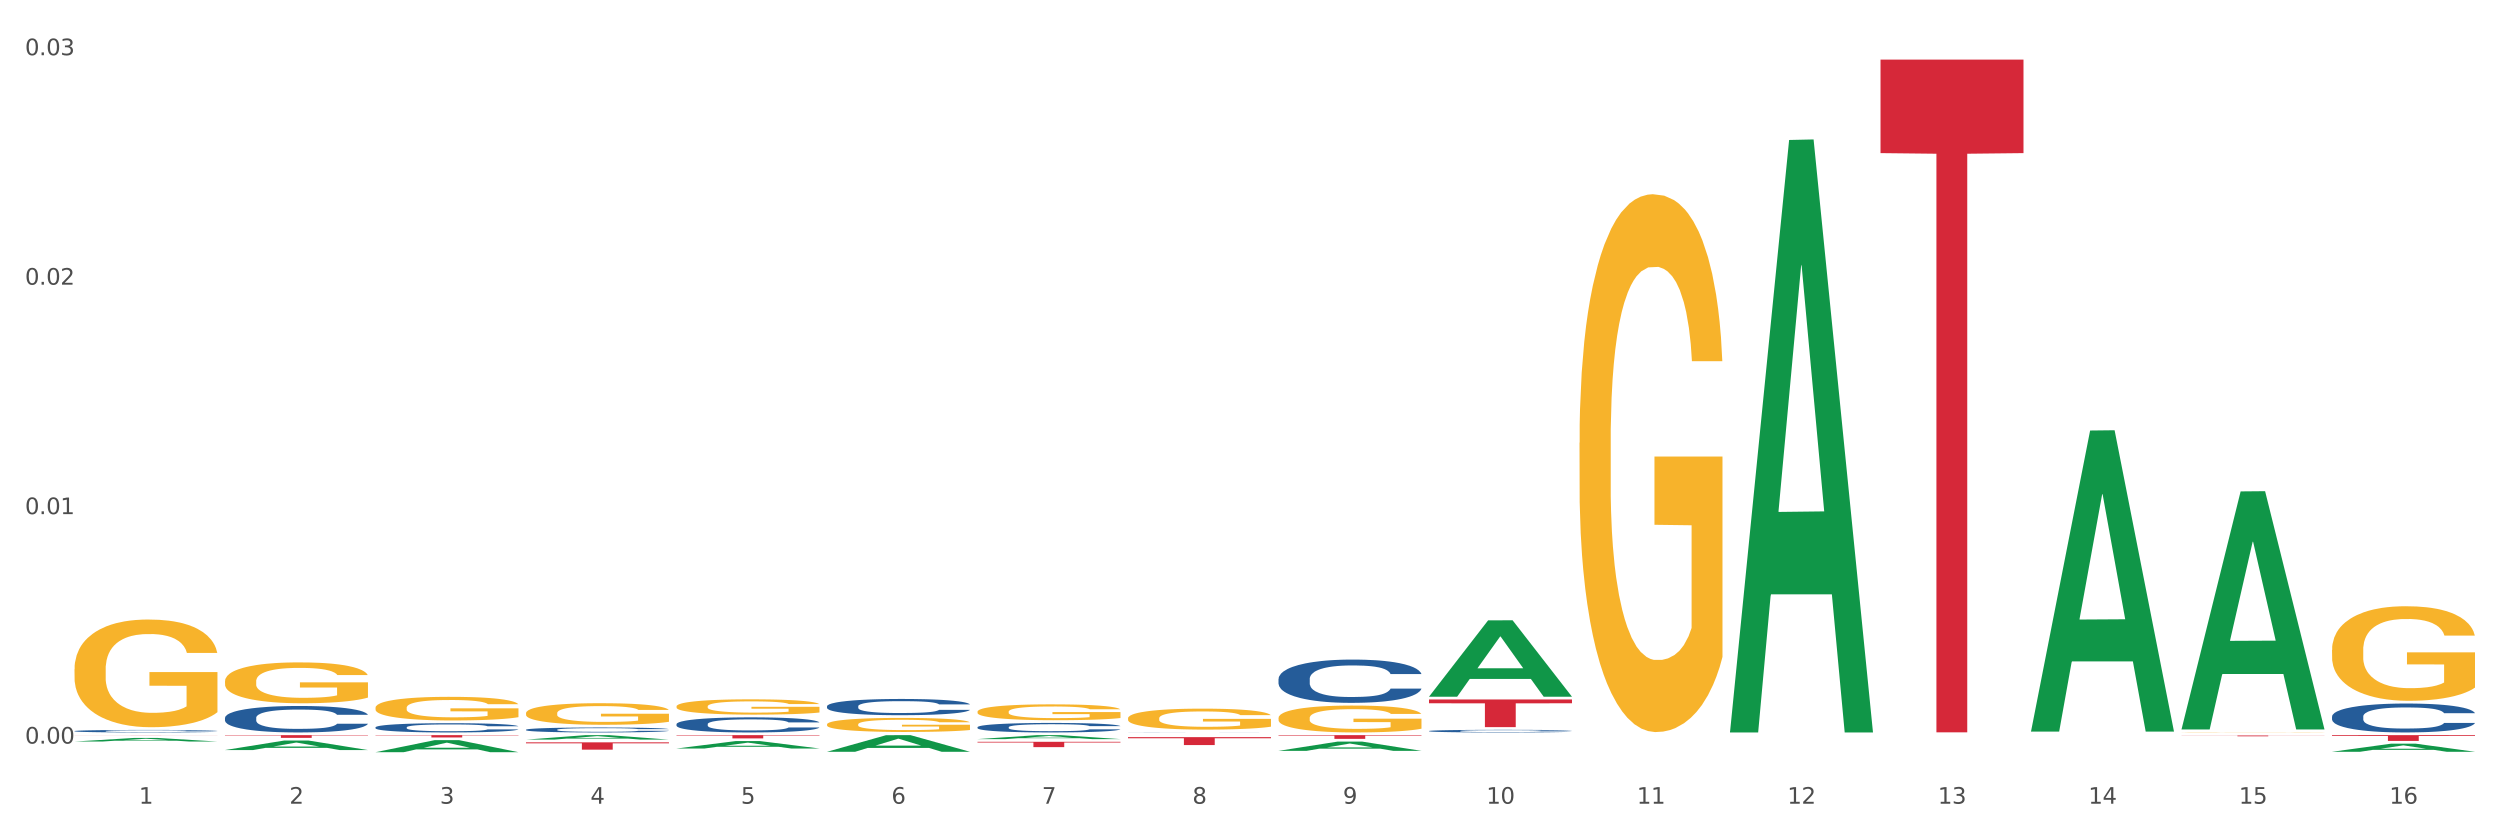 <?xml version="1.0" encoding="utf-8" standalone="no"?>
<!DOCTYPE svg PUBLIC "-//W3C//DTD SVG 1.1//EN"
  "http://www.w3.org/Graphics/SVG/1.1/DTD/svg11.dtd">
<svg xmlns:xlink="http://www.w3.org/1999/xlink" width="1080pt" height="360pt" viewBox="0 0 1080 360" xmlns="http://www.w3.org/2000/svg" version="1.1">
 <rect x="0" y="0" width="1080" height="360" fill="#333333" stroke="none"/>
 <defs>
  <style type="text/css">*{stroke-linejoin: round; stroke-linecap: butt}</style>
 </defs>
 <g id="figure_1">
  <g id="patch_1">
   <path d="M 0 360 
L 1080 360 
L 1080 0 
L 0 0 
z
" style="fill: #ffffff; stroke: #ffffff; stroke-linejoin: miter"/>
  </g>
  <g id="axes_1">
   <g id="matplotlib.axis_1">
    <g id="xtick_1">
     <g id="text_1">
      <!-- 1 -->
      <g style="fill: #4d4d4d" transform="translate(60.004 347.204) scale(0.096 -0.096)">
       <defs>
        <path id="DejaVuSans-31" d="M 794 531 
L 1825 531 
L 1825 4091 
L 703 3866 
L 703 4441 
L 1819 4666 
L 2450 4666 
L 2450 531 
L 3481 531 
L 3481 0 
L 794 0 
L 794 531 
z
" transform="scale(0.016)"/>
       </defs>
       <use xlink:href="#DejaVuSans-31"/>
      </g>
     </g>
    </g>
    <g id="xtick_2">
     <g id="text_2">
      <!-- 2 -->
      <g style="fill: #4d4d4d" transform="translate(125.021 347.204) scale(0.096 -0.096)">
       <defs>
        <path id="DejaVuSans-32" d="M 1228 531 
L 3431 531 
L 3431 0 
L 469 0 
L 469 531 
Q 828 903 1448 1529 
Q 2069 2156 2228 2338 
Q 2531 2678 2651 2914 
Q 2772 3150 2772 3378 
Q 2772 3750 2511 3984 
Q 2250 4219 1831 4219 
Q 1534 4219 1204 4116 
Q 875 4013 500 3803 
L 500 4441 
Q 881 4594 1212 4672 
Q 1544 4750 1819 4750 
Q 2544 4750 2975 4387 
Q 3406 4025 3406 3419 
Q 3406 3131 3298 2873 
Q 3191 2616 2906 2266 
Q 2828 2175 2409 1742 
Q 1991 1309 1228 531 
z
" transform="scale(0.016)"/>
       </defs>
       <use xlink:href="#DejaVuSans-32"/>
      </g>
     </g>
    </g>
    <g id="xtick_3">
     <g id="text_3">
      <!-- 3 -->
      <g style="fill: #4d4d4d" transform="translate(190.039 347.204) scale(0.096 -0.096)">
       <defs>
        <path id="DejaVuSans-33" d="M 2597 2516 
Q 3050 2419 3304 2112 
Q 3559 1806 3559 1356 
Q 3559 666 3084 287 
Q 2609 -91 1734 -91 
Q 1441 -91 1130 -33 
Q 819 25 488 141 
L 488 750 
Q 750 597 1062 519 
Q 1375 441 1716 441 
Q 2309 441 2620 675 
Q 2931 909 2931 1356 
Q 2931 1769 2642 2001 
Q 2353 2234 1838 2234 
L 1294 2234 
L 1294 2753 
L 1863 2753 
Q 2328 2753 2575 2939 
Q 2822 3125 2822 3475 
Q 2822 3834 2567 4026 
Q 2313 4219 1838 4219 
Q 1578 4219 1281 4162 
Q 984 4106 628 3988 
L 628 4550 
Q 988 4650 1302 4700 
Q 1616 4750 1894 4750 
Q 2613 4750 3031 4423 
Q 3450 4097 3450 3541 
Q 3450 3153 3228 2886 
Q 3006 2619 2597 2516 
z
" transform="scale(0.016)"/>
       </defs>
       <use xlink:href="#DejaVuSans-33"/>
      </g>
     </g>
    </g>
    <g id="xtick_4">
     <g id="text_4">
      <!-- 4 -->
      <g style="fill: #4d4d4d" transform="translate(255.056 347.204) scale(0.096 -0.096)">
       <defs>
        <path id="DejaVuSans-34" d="M 2419 4116 
L 825 1625 
L 2419 1625 
L 2419 4116 
z
M 2253 4666 
L 3047 4666 
L 3047 1625 
L 3713 1625 
L 3713 1100 
L 3047 1100 
L 3047 0 
L 2419 0 
L 2419 1100 
L 313 1100 
L 313 1709 
L 2253 4666 
z
" transform="scale(0.016)"/>
       </defs>
       <use xlink:href="#DejaVuSans-34"/>
      </g>
     </g>
    </g>
    <g id="xtick_5">
     <g id="text_5">
      <!-- 5 -->
      <g style="fill: #4d4d4d" transform="translate(320.073 347.204) scale(0.096 -0.096)">
       <defs>
        <path id="DejaVuSans-35" d="M 691 4666 
L 3169 4666 
L 3169 4134 
L 1269 4134 
L 1269 2991 
Q 1406 3038 1543 3061 
Q 1681 3084 1819 3084 
Q 2600 3084 3056 2656 
Q 3513 2228 3513 1497 
Q 3513 744 3044 326 
Q 2575 -91 1722 -91 
Q 1428 -91 1123 -41 
Q 819 9 494 109 
L 494 744 
Q 775 591 1075 516 
Q 1375 441 1709 441 
Q 2250 441 2565 725 
Q 2881 1009 2881 1497 
Q 2881 1984 2565 2268 
Q 2250 2553 1709 2553 
Q 1456 2553 1204 2497 
Q 953 2441 691 2322 
L 691 4666 
z
" transform="scale(0.016)"/>
       </defs>
       <use xlink:href="#DejaVuSans-35"/>
      </g>
     </g>
    </g>
    <g id="xtick_6">
     <g id="text_6">
      <!-- 6 -->
      <g style="fill: #4d4d4d" transform="translate(385.09 347.204) scale(0.096 -0.096)">
       <defs>
        <path id="DejaVuSans-36" d="M 2113 2584 
Q 1688 2584 1439 2293 
Q 1191 2003 1191 1497 
Q 1191 994 1439 701 
Q 1688 409 2113 409 
Q 2538 409 2786 701 
Q 3034 994 3034 1497 
Q 3034 2003 2786 2293 
Q 2538 2584 2113 2584 
z
M 3366 4563 
L 3366 3988 
Q 3128 4100 2886 4159 
Q 2644 4219 2406 4219 
Q 1781 4219 1451 3797 
Q 1122 3375 1075 2522 
Q 1259 2794 1537 2939 
Q 1816 3084 2150 3084 
Q 2853 3084 3261 2657 
Q 3669 2231 3669 1497 
Q 3669 778 3244 343 
Q 2819 -91 2113 -91 
Q 1303 -91 875 529 
Q 447 1150 447 2328 
Q 447 3434 972 4092 
Q 1497 4750 2381 4750 
Q 2619 4750 2861 4703 
Q 3103 4656 3366 4563 
z
" transform="scale(0.016)"/>
       </defs>
       <use xlink:href="#DejaVuSans-36"/>
      </g>
     </g>
    </g>
    <g id="xtick_7">
     <g id="text_7">
      <!-- 7 -->
      <g style="fill: #4d4d4d" transform="translate(450.108 347.204) scale(0.096 -0.096)">
       <defs>
        <path id="DejaVuSans-37" d="M 525 4666 
L 3525 4666 
L 3525 4397 
L 1831 0 
L 1172 0 
L 2766 4134 
L 525 4134 
L 525 4666 
z
" transform="scale(0.016)"/>
       </defs>
       <use xlink:href="#DejaVuSans-37"/>
      </g>
     </g>
    </g>
    <g id="xtick_8">
     <g id="text_8">
      <!-- 8 -->
      <g style="fill: #4d4d4d" transform="translate(515.125 347.204) scale(0.096 -0.096)">
       <defs>
        <path id="DejaVuSans-38" d="M 2034 2216 
Q 1584 2216 1326 1975 
Q 1069 1734 1069 1313 
Q 1069 891 1326 650 
Q 1584 409 2034 409 
Q 2484 409 2743 651 
Q 3003 894 3003 1313 
Q 3003 1734 2745 1975 
Q 2488 2216 2034 2216 
z
M 1403 2484 
Q 997 2584 770 2862 
Q 544 3141 544 3541 
Q 544 4100 942 4425 
Q 1341 4750 2034 4750 
Q 2731 4750 3128 4425 
Q 3525 4100 3525 3541 
Q 3525 3141 3298 2862 
Q 3072 2584 2669 2484 
Q 3125 2378 3379 2068 
Q 3634 1759 3634 1313 
Q 3634 634 3220 271 
Q 2806 -91 2034 -91 
Q 1263 -91 848 271 
Q 434 634 434 1313 
Q 434 1759 690 2068 
Q 947 2378 1403 2484 
z
M 1172 3481 
Q 1172 3119 1398 2916 
Q 1625 2713 2034 2713 
Q 2441 2713 2670 2916 
Q 2900 3119 2900 3481 
Q 2900 3844 2670 4047 
Q 2441 4250 2034 4250 
Q 1625 4250 1398 4047 
Q 1172 3844 1172 3481 
z
" transform="scale(0.016)"/>
       </defs>
       <use xlink:href="#DejaVuSans-38"/>
      </g>
     </g>
    </g>
    <g id="xtick_9">
     <g id="text_9">
      <!-- 9 -->
      <g style="fill: #4d4d4d" transform="translate(580.142 347.204) scale(0.096 -0.096)">
       <defs>
        <path id="DejaVuSans-39" d="M 703 97 
L 703 672 
Q 941 559 1184 500 
Q 1428 441 1663 441 
Q 2288 441 2617 861 
Q 2947 1281 2994 2138 
Q 2813 1869 2534 1725 
Q 2256 1581 1919 1581 
Q 1219 1581 811 2004 
Q 403 2428 403 3163 
Q 403 3881 828 4315 
Q 1253 4750 1959 4750 
Q 2769 4750 3195 4129 
Q 3622 3509 3622 2328 
Q 3622 1225 3098 567 
Q 2575 -91 1691 -91 
Q 1453 -91 1209 -44 
Q 966 3 703 97 
z
M 1959 2075 
Q 2384 2075 2632 2365 
Q 2881 2656 2881 3163 
Q 2881 3666 2632 3958 
Q 2384 4250 1959 4250 
Q 1534 4250 1286 3958 
Q 1038 3666 1038 3163 
Q 1038 2656 1286 2365 
Q 1534 2075 1959 2075 
z
" transform="scale(0.016)"/>
       </defs>
       <use xlink:href="#DejaVuSans-39"/>
      </g>
     </g>
    </g>
    <g id="xtick_10">
     <g id="text_10">
      <!-- 10 -->
      <g style="fill: #4d4d4d" transform="translate(642.105 347.204) scale(0.096 -0.096)">
       <defs>
        <path id="DejaVuSans-30" d="M 2034 4250 
Q 1547 4250 1301 3770 
Q 1056 3291 1056 2328 
Q 1056 1369 1301 889 
Q 1547 409 2034 409 
Q 2525 409 2770 889 
Q 3016 1369 3016 2328 
Q 3016 3291 2770 3770 
Q 2525 4250 2034 4250 
z
M 2034 4750 
Q 2819 4750 3233 4129 
Q 3647 3509 3647 2328 
Q 3647 1150 3233 529 
Q 2819 -91 2034 -91 
Q 1250 -91 836 529 
Q 422 1150 422 2328 
Q 422 3509 836 4129 
Q 1250 4750 2034 4750 
z
" transform="scale(0.016)"/>
       </defs>
       <use xlink:href="#DejaVuSans-31"/>
       <use xlink:href="#DejaVuSans-30" transform="translate(63.623 0)"/>
      </g>
     </g>
    </g>
    <g id="xtick_11">
     <g id="text_11">
      <!-- 11 -->
      <g style="fill: #4d4d4d" transform="translate(707.123 347.204) scale(0.096 -0.096)">
       <use xlink:href="#DejaVuSans-31"/>
       <use xlink:href="#DejaVuSans-31" transform="translate(63.623 0)"/>
      </g>
     </g>
    </g>
    <g id="xtick_12">
     <g id="text_12">
      <!-- 12 -->
      <g style="fill: #4d4d4d" transform="translate(772.14 347.204) scale(0.096 -0.096)">
       <use xlink:href="#DejaVuSans-31"/>
       <use xlink:href="#DejaVuSans-32" transform="translate(63.623 0)"/>
      </g>
     </g>
    </g>
    <g id="xtick_13">
     <g id="text_13">
      <!-- 13 -->
      <g style="fill: #4d4d4d" transform="translate(837.157 347.204) scale(0.096 -0.096)">
       <use xlink:href="#DejaVuSans-31"/>
       <use xlink:href="#DejaVuSans-33" transform="translate(63.623 0)"/>
      </g>
     </g>
    </g>
    <g id="xtick_14">
     <g id="text_14">
      <!-- 14 -->
      <g style="fill: #4d4d4d" transform="translate(902.174 347.204) scale(0.096 -0.096)">
       <use xlink:href="#DejaVuSans-31"/>
       <use xlink:href="#DejaVuSans-34" transform="translate(63.623 0)"/>
      </g>
     </g>
    </g>
    <g id="xtick_15">
     <g id="text_15">
      <!-- 15 -->
      <g style="fill: #4d4d4d" transform="translate(967.192 347.204) scale(0.096 -0.096)">
       <use xlink:href="#DejaVuSans-31"/>
       <use xlink:href="#DejaVuSans-35" transform="translate(63.623 0)"/>
      </g>
     </g>
    </g>
    <g id="xtick_16">
     <g id="text_16">
      <!-- 16 -->
      <g style="fill: #4d4d4d" transform="translate(1032.209 347.204) scale(0.096 -0.096)">
       <use xlink:href="#DejaVuSans-31"/>
       <use xlink:href="#DejaVuSans-36" transform="translate(63.623 0)"/>
      </g>
     </g>
    </g>
    <g id="xtick_17"/>
    <g id="xtick_18"/>
    <g id="xtick_19"/>
    <g id="xtick_20"/>
    <g id="xtick_21"/>
    <g id="xtick_22"/>
    <g id="xtick_23"/>
    <g id="xtick_24"/>
    <g id="xtick_25"/>
    <g id="xtick_26"/>
    <g id="xtick_27"/>
    <g id="xtick_28"/>
    <g id="xtick_29"/>
    <g id="xtick_30"/>
    <g id="xtick_31"/>
   </g>
   <g id="matplotlib.axis_2">
    <g id="ytick_1">
     <g id="text_17">
      <!-- 0.00 -->
      <g style="fill: #4d4d4d" transform="translate(10.8 321.235) scale(0.096 -0.096)">
       <defs>
        <path id="DejaVuSans-2e" d="M 684 794 
L 1344 794 
L 1344 0 
L 684 0 
L 684 794 
z
" transform="scale(0.016)"/>
       </defs>
       <use xlink:href="#DejaVuSans-30"/>
       <use xlink:href="#DejaVuSans-2e" transform="translate(63.623 0)"/>
       <use xlink:href="#DejaVuSans-30" transform="translate(95.41 0)"/>
       <use xlink:href="#DejaVuSans-30" transform="translate(159.033 0)"/>
      </g>
     </g>
    </g>
    <g id="ytick_2">
     <g id="text_18">
      <!-- 0.01 -->
      <g style="fill: #4d4d4d" transform="translate(10.8 222.11) scale(0.096 -0.096)">
       <use xlink:href="#DejaVuSans-30"/>
       <use xlink:href="#DejaVuSans-2e" transform="translate(63.623 0)"/>
       <use xlink:href="#DejaVuSans-30" transform="translate(95.41 0)"/>
       <use xlink:href="#DejaVuSans-31" transform="translate(159.033 0)"/>
      </g>
     </g>
    </g>
    <g id="ytick_3">
     <g id="text_19">
      <!-- 0.02 -->
      <g style="fill: #4d4d4d" transform="translate(10.8 122.984) scale(0.096 -0.096)">
       <use xlink:href="#DejaVuSans-30"/>
       <use xlink:href="#DejaVuSans-2e" transform="translate(63.623 0)"/>
       <use xlink:href="#DejaVuSans-30" transform="translate(95.41 0)"/>
       <use xlink:href="#DejaVuSans-32" transform="translate(159.033 0)"/>
      </g>
     </g>
    </g>
    <g id="ytick_4">
     <g id="text_20">
      <!-- 0.03 -->
      <g style="fill: #4d4d4d" transform="translate(10.8 23.859) scale(0.096 -0.096)">
       <use xlink:href="#DejaVuSans-30"/>
       <use xlink:href="#DejaVuSans-2e" transform="translate(63.623 0)"/>
       <use xlink:href="#DejaVuSans-30" transform="translate(95.41 0)"/>
       <use xlink:href="#DejaVuSans-33" transform="translate(159.033 0)"/>
      </g>
     </g>
    </g>
    <g id="ytick_5"/>
    <g id="ytick_6"/>
    <g id="ytick_7"/>
   </g>
   <g id="PolyCollection_1">
    <path d="M 32.175 320.34 
L 32.239 320.339 
L 57.709 318.801 
L 68.28 318.799 
L 93.941 320.343 
L 81.715 320.343 
L 76.176 319.984 
L 49.877 319.984 
L 49.686 319.989 
L 44.337 320.343 
L 32.175 320.343 
L 32.175 320.34 
L 53.188 319.769 
L 72.864 319.768 
L 63.122 319.128 
L 62.995 319.125 
L 62.867 319.13 
L 53.125 319.768 
L 53.188 319.769 
L 32.175 320.34 
z
" clip-path="url(#pf4945c6553)" style="fill: #109648"/>
    <path d="M 227.227 315.24 
L 227.3 315.238 
L 227.3 315.183 
L 227.519 315.109 
L 228.322 314.972 
L 229.344 314.868 
L 231.096 314.747 
L 232.045 314.696 
L 233.287 314.639 
L 235.842 314.547 
L 238.762 314.469 
L 240.807 314.425 
L 242.34 314.398 
L 245.771 314.349 
L 247.743 314.328 
L 249.787 314.31 
L 251.539 314.298 
L 254.459 314.285 
L 256.796 314.279 
L 259.497 314.277 
L 261.76 314.279 
L 264.754 314.286 
L 269.134 314.31 
L 270.814 314.324 
L 273.077 314.347 
L 275.413 314.379 
L 277.312 314.41 
L 279.502 314.455 
L 281.765 314.514 
L 283.955 314.588 
L 285.489 314.657 
L 286.73 314.729 
L 287.825 314.817 
L 288.628 314.913 
L 288.993 314.993 
L 275.632 314.993 
L 275.267 314.921 
L 274.537 314.843 
L 273.807 314.79 
L 273.004 314.747 
L 271.763 314.698 
L 270.668 314.666 
L 268.842 314.629 
L 267.163 314.606 
L 265.776 314.592 
L 264.097 314.58 
L 260.519 314.568 
L 257.964 314.568 
L 256.358 314.572 
L 254.386 314.582 
L 252.707 314.596 
L 250.736 314.619 
L 249.203 314.645 
L 247.669 314.678 
L 246.793 314.702 
L 245.479 314.745 
L 244.603 314.78 
L 243.435 314.841 
L 242.778 314.884 
L 241.61 314.995 
L 241.099 315.078 
L 240.88 315.134 
L 240.734 315.197 
L 240.734 315.502 
L 241.172 315.639 
L 241.537 315.698 
L 242.121 315.765 
L 243.216 315.851 
L 244.822 315.935 
L 246.501 315.996 
L 247.889 316.033 
L 249.203 316.06 
L 250.517 316.082 
L 252.123 316.102 
L 253.437 316.113 
L 255.409 316.125 
L 257.745 316.131 
L 259.57 316.131 
L 263.294 316.121 
L 264.973 316.111 
L 266.579 316.098 
L 268.331 316.076 
L 269.718 316.053 
L 270.522 316.035 
L 271.836 315.998 
L 272.858 315.959 
L 273.734 315.914 
L 274.318 315.874 
L 274.975 315.816 
L 275.486 315.749 
L 275.632 315.714 
L 288.993 315.714 
L 288.701 315.784 
L 288.19 315.853 
L 287.168 315.945 
L 286.365 315.998 
L 285.124 316.062 
L 283.809 316.117 
L 281.984 316.178 
L 280.305 316.223 
L 278.553 316.262 
L 276.654 316.297 
L 273.223 316.346 
L 271.982 316.36 
L 269.353 316.383 
L 267.309 316.397 
L 264.316 316.411 
L 261.249 316.419 
L 258.037 316.421 
L 255.19 316.417 
L 252.05 316.405 
L 250.079 316.393 
L 247.889 316.376 
L 245.333 316.348 
L 242.924 316.315 
L 240.661 316.276 
L 238.543 316.231 
L 236.572 316.18 
L 234.017 316.096 
L 232.118 316.013 
L 230.731 315.937 
L 229.782 315.872 
L 228.833 315.79 
L 228.322 315.733 
L 227.519 315.596 
L 227.227 315.469 
L 227.227 315.24 
z
" clip-path="url(#pf4945c6553)" style="fill: #255c99"/>
    <path d="M 162.209 314.214 
L 162.282 314.21 
L 162.282 314.108 
L 162.502 313.968 
L 163.305 313.712 
L 164.327 313.518 
L 166.079 313.291 
L 167.028 313.196 
L 168.269 313.09 
L 170.825 312.918 
L 173.745 312.772 
L 175.789 312.691 
L 177.323 312.64 
L 180.754 312.548 
L 182.725 312.508 
L 184.77 312.475 
L 186.522 312.453 
L 189.442 312.428 
L 191.778 312.417 
L 194.48 312.413 
L 196.743 312.417 
L 199.737 312.431 
L 204.117 312.475 
L 205.796 312.501 
L 208.06 312.545 
L 210.396 312.603 
L 212.294 312.662 
L 214.485 312.746 
L 216.748 312.856 
L 218.938 312.995 
L 220.471 313.123 
L 221.713 313.258 
L 222.808 313.423 
L 223.611 313.602 
L 223.976 313.752 
L 210.615 313.752 
L 210.25 313.617 
L 209.52 313.471 
L 208.79 313.372 
L 207.987 313.291 
L 206.746 313.2 
L 205.65 313.141 
L 203.825 313.072 
L 202.146 313.028 
L 200.759 313.002 
L 199.079 312.98 
L 195.502 312.958 
L 192.947 312.958 
L 191.34 312.966 
L 189.369 312.984 
L 187.69 313.009 
L 185.719 313.053 
L 184.185 313.101 
L 182.652 313.163 
L 181.776 313.207 
L 180.462 313.288 
L 179.586 313.354 
L 178.418 313.467 
L 177.761 313.548 
L 176.592 313.756 
L 176.081 313.91 
L 175.862 314.016 
L 175.716 314.133 
L 175.716 314.704 
L 176.154 314.96 
L 176.519 315.07 
L 177.104 315.195 
L 178.199 315.356 
L 179.805 315.513 
L 181.484 315.626 
L 182.871 315.696 
L 184.185 315.747 
L 185.5 315.787 
L 187.106 315.824 
L 188.42 315.846 
L 190.391 315.868 
L 192.728 315.879 
L 194.553 315.879 
L 198.276 315.861 
L 199.956 315.842 
L 201.562 315.817 
L 203.314 315.777 
L 204.701 315.733 
L 205.504 315.7 
L 206.819 315.63 
L 207.841 315.557 
L 208.717 315.473 
L 209.301 315.4 
L 209.958 315.29 
L 210.469 315.165 
L 210.615 315.099 
L 223.976 315.099 
L 223.684 315.231 
L 223.173 315.359 
L 222.151 315.531 
L 221.348 315.63 
L 220.106 315.751 
L 218.792 315.853 
L 216.967 315.967 
L 215.288 316.051 
L 213.535 316.124 
L 211.637 316.19 
L 208.206 316.282 
L 206.965 316.307 
L 204.336 316.351 
L 202.292 316.377 
L 199.299 316.402 
L 196.232 316.417 
L 193.02 316.421 
L 190.172 316.413 
L 187.033 316.391 
L 185.062 316.369 
L 182.871 316.337 
L 180.316 316.285 
L 177.907 316.223 
L 175.643 316.15 
L 173.526 316.066 
L 171.555 315.971 
L 168.999 315.813 
L 167.101 315.659 
L 165.714 315.517 
L 164.765 315.396 
L 163.816 315.242 
L 163.305 315.136 
L 162.502 314.88 
L 162.209 314.642 
L 162.209 314.214 
z
" clip-path="url(#pf4945c6553)" style="fill: #255c99"/>
    <path d="M 97.192 310.121 
L 97.265 310.11 
L 97.265 309.818 
L 97.484 309.421 
L 98.287 308.689 
L 99.31 308.136 
L 101.062 307.488 
L 102.011 307.216 
L 103.252 306.913 
L 105.807 306.422 
L 108.728 306.004 
L 110.772 305.775 
L 112.305 305.628 
L 115.737 305.367 
L 117.708 305.252 
L 119.752 305.158 
L 121.505 305.096 
L 124.425 305.022 
L 126.761 304.991 
L 129.463 304.981 
L 131.726 304.991 
L 134.719 305.033 
L 139.1 305.158 
L 140.779 305.231 
L 143.042 305.357 
L 145.379 305.524 
L 147.277 305.691 
L 149.467 305.931 
L 151.731 306.245 
L 153.921 306.642 
L 155.454 307.007 
L 156.695 307.394 
L 157.79 307.864 
L 158.594 308.376 
L 158.959 308.804 
L 145.598 308.804 
L 145.233 308.418 
L 144.503 308 
L 143.773 307.718 
L 142.969 307.488 
L 141.728 307.227 
L 140.633 307.06 
L 138.808 306.861 
L 137.129 306.736 
L 135.741 306.663 
L 134.062 306.6 
L 130.485 306.537 
L 127.929 306.537 
L 126.323 306.558 
L 124.352 306.61 
L 122.673 306.684 
L 120.701 306.809 
L 119.168 306.945 
L 117.635 307.122 
L 116.759 307.248 
L 115.445 307.478 
L 114.569 307.666 
L 113.4 307.99 
L 112.743 308.219 
L 111.575 308.815 
L 111.064 309.254 
L 110.845 309.557 
L 110.699 309.891 
L 110.699 311.521 
L 111.137 312.252 
L 111.502 312.566 
L 112.086 312.921 
L 113.181 313.38 
L 114.788 313.83 
L 116.467 314.154 
L 117.854 314.352 
L 119.168 314.498 
L 120.482 314.613 
L 122.089 314.718 
L 123.403 314.78 
L 125.374 314.843 
L 127.71 314.874 
L 129.536 314.874 
L 133.259 314.822 
L 134.938 314.77 
L 136.545 314.697 
L 138.297 314.582 
L 139.684 314.457 
L 140.487 314.363 
L 141.801 314.164 
L 142.823 313.955 
L 143.7 313.715 
L 144.284 313.506 
L 144.941 313.192 
L 145.452 312.837 
L 145.598 312.649 
L 158.959 312.649 
L 158.667 313.025 
L 158.156 313.391 
L 157.133 313.882 
L 156.33 314.164 
L 155.089 314.509 
L 153.775 314.801 
L 151.95 315.125 
L 150.27 315.365 
L 148.518 315.574 
L 146.62 315.762 
L 143.188 316.024 
L 141.947 316.097 
L 139.319 316.222 
L 137.275 316.295 
L 134.281 316.368 
L 131.215 316.41 
L 128.002 316.421 
L 125.155 316.4 
L 122.016 316.337 
L 120.044 316.274 
L 117.854 316.18 
L 115.299 316.034 
L 112.889 315.857 
L 110.626 315.648 
L 108.509 315.407 
L 106.538 315.136 
L 103.982 314.686 
L 102.084 314.248 
L 100.697 313.84 
L 99.748 313.495 
L 98.798 313.057 
L 98.287 312.754 
L 97.484 312.022 
L 97.192 311.343 
L 97.192 310.121 
z
" clip-path="url(#pf4945c6553)" style="fill: #255c99"/>
    <path d="M 32.175 315.821 
L 32.248 315.82 
L 32.248 315.792 
L 32.467 315.754 
L 33.27 315.684 
L 34.292 315.631 
L 36.045 315.57 
L 36.994 315.544 
L 38.235 315.515 
L 40.79 315.468 
L 43.711 315.428 
L 45.755 315.407 
L 47.288 315.393 
L 50.72 315.368 
L 52.691 315.357 
L 54.735 315.348 
L 56.487 315.342 
L 59.408 315.335 
L 61.744 315.332 
L 64.445 315.331 
L 66.709 315.332 
L 69.702 315.336 
L 74.083 315.348 
L 75.762 315.355 
L 78.025 315.367 
L 80.362 315.383 
L 82.26 315.399 
L 84.45 315.422 
L 86.713 315.451 
L 88.904 315.489 
L 90.437 315.524 
L 91.678 315.561 
L 92.773 315.606 
L 93.576 315.654 
L 93.941 315.695 
L 80.581 315.695 
L 80.216 315.658 
L 79.485 315.619 
L 78.755 315.592 
L 77.952 315.57 
L 76.711 315.545 
L 75.616 315.529 
L 73.791 315.51 
L 72.111 315.498 
L 70.724 315.491 
L 69.045 315.485 
L 65.468 315.479 
L 62.912 315.479 
L 61.306 315.481 
L 59.335 315.486 
L 57.655 315.493 
L 55.684 315.505 
L 54.151 315.518 
L 52.618 315.535 
L 51.742 315.547 
L 50.427 315.569 
L 49.551 315.587 
L 48.383 315.618 
L 47.726 315.639 
L 46.558 315.696 
L 46.047 315.738 
L 45.828 315.767 
L 45.682 315.799 
L 45.682 315.954 
L 46.12 316.024 
L 46.485 316.053 
L 47.069 316.087 
L 48.164 316.131 
L 49.77 316.174 
L 51.45 316.205 
L 52.837 316.224 
L 54.151 316.238 
L 55.465 316.249 
L 57.071 316.258 
L 58.386 316.264 
L 60.357 316.27 
L 62.693 316.273 
L 64.518 316.273 
L 68.242 316.268 
L 69.921 316.263 
L 71.527 316.256 
L 73.28 316.246 
L 74.667 316.234 
L 75.47 316.225 
L 76.784 316.206 
L 77.806 316.186 
L 78.682 316.163 
L 79.266 316.143 
L 79.923 316.113 
L 80.435 316.079 
L 80.581 316.061 
L 93.941 316.061 
L 93.649 316.097 
L 93.138 316.132 
L 92.116 316.179 
L 91.313 316.206 
L 90.072 316.239 
L 88.758 316.266 
L 86.932 316.297 
L 85.253 316.32 
L 83.501 316.34 
L 81.603 316.358 
L 78.171 316.383 
L 76.93 316.39 
L 74.302 316.402 
L 72.257 316.409 
L 69.264 316.416 
L 66.198 316.42 
L 62.985 316.421 
L 60.138 316.419 
L 56.998 316.413 
L 55.027 316.407 
L 52.837 316.398 
L 50.281 316.384 
L 47.872 316.367 
L 45.609 316.347 
L 43.492 316.324 
L 41.52 316.298 
L 38.965 316.255 
L 37.067 316.214 
L 35.679 316.175 
L 34.73 316.142 
L 33.781 316.1 
L 33.27 316.071 
L 32.467 316.002 
L 32.175 315.937 
L 32.175 315.821 
z
" clip-path="url(#pf4945c6553)" style="fill: #255c99"/>
    <path d="M 32.175 317.588 
L 93.941 317.588 
L 93.941 317.594 
L 69.645 317.594 
L 69.645 317.632 
L 56.325 317.632 
L 56.325 317.594 
L 32.175 317.594 
L 32.175 317.588 
L 32.175 317.588 
z
" clip-path="url(#pf4945c6553)" style="fill: #d62839"/>
    <path d="M 97.192 317.588 
L 158.959 317.588 
L 158.959 317.75 
L 134.662 317.751 
L 134.662 318.751 
L 121.343 318.751 
L 121.343 317.751 
L 97.192 317.75 
L 97.192 317.589 
L 97.192 317.588 
z
" clip-path="url(#pf4945c6553)" style="fill: #d62839"/>
    <path d="M 292.244 312.826 
L 292.317 312.82 
L 292.317 312.653 
L 292.536 312.426 
L 293.339 312.009 
L 294.361 311.693 
L 296.113 311.323 
L 297.063 311.168 
L 298.304 310.995 
L 300.859 310.715 
L 303.78 310.477 
L 305.824 310.346 
L 307.357 310.262 
L 310.788 310.113 
L 312.76 310.048 
L 314.804 309.994 
L 316.556 309.958 
L 319.477 309.916 
L 321.813 309.899 
L 324.514 309.893 
L 326.778 309.899 
L 329.771 309.922 
L 334.152 309.994 
L 335.831 310.036 
L 338.094 310.107 
L 340.431 310.203 
L 342.329 310.298 
L 344.519 310.435 
L 346.782 310.614 
L 348.973 310.84 
L 350.506 311.049 
L 351.747 311.27 
L 352.842 311.538 
L 353.645 311.83 
L 354.01 312.075 
L 340.65 312.075 
L 340.284 311.854 
L 339.554 311.616 
L 338.824 311.455 
L 338.021 311.323 
L 336.78 311.174 
L 335.685 311.079 
L 333.86 310.966 
L 332.18 310.894 
L 330.793 310.852 
L 329.114 310.817 
L 325.536 310.781 
L 322.981 310.781 
L 321.375 310.793 
L 319.404 310.823 
L 317.724 310.864 
L 315.753 310.936 
L 314.22 311.013 
L 312.687 311.115 
L 311.811 311.186 
L 310.496 311.317 
L 309.62 311.425 
L 308.452 311.61 
L 307.795 311.741 
L 306.627 312.081 
L 306.116 312.331 
L 305.897 312.504 
L 305.751 312.695 
L 305.751 313.625 
L 306.189 314.042 
L 306.554 314.221 
L 307.138 314.423 
L 308.233 314.686 
L 309.839 314.942 
L 311.519 315.127 
L 312.906 315.24 
L 314.22 315.324 
L 315.534 315.389 
L 317.14 315.449 
L 318.455 315.485 
L 320.426 315.52 
L 322.762 315.538 
L 324.587 315.538 
L 328.311 315.509 
L 329.99 315.479 
L 331.596 315.437 
L 333.349 315.371 
L 334.736 315.3 
L 335.539 315.246 
L 336.853 315.133 
L 337.875 315.014 
L 338.751 314.877 
L 339.335 314.757 
L 339.992 314.579 
L 340.504 314.376 
L 340.65 314.268 
L 354.01 314.268 
L 353.718 314.483 
L 353.207 314.692 
L 352.185 314.972 
L 351.382 315.133 
L 350.141 315.33 
L 348.827 315.497 
L 347.001 315.681 
L 345.322 315.819 
L 343.57 315.938 
L 341.672 316.045 
L 338.24 316.194 
L 336.999 316.236 
L 334.371 316.307 
L 332.326 316.349 
L 329.333 316.391 
L 326.267 316.415 
L 323.054 316.421 
L 320.207 316.409 
L 317.067 316.373 
L 315.096 316.337 
L 312.906 316.284 
L 310.35 316.2 
L 307.941 316.099 
L 305.678 315.98 
L 303.561 315.842 
L 301.589 315.687 
L 299.034 315.431 
L 297.136 315.181 
L 295.748 314.948 
L 294.799 314.751 
L 293.85 314.501 
L 293.339 314.328 
L 292.536 313.911 
L 292.244 313.523 
L 292.244 312.826 
z
" clip-path="url(#pf4945c6553)" style="fill: #255c99"/>
    <path d="M 162.209 317.588 
L 223.976 317.588 
L 223.976 317.725 
L 199.679 317.726 
L 199.679 318.573 
L 186.36 318.573 
L 186.36 317.726 
L 162.209 317.725 
L 162.209 317.589 
L 162.209 317.588 
z
" clip-path="url(#pf4945c6553)" style="fill: #d62839"/>
    <path d="M 292.244 317.588 
L 354.01 317.588 
L 354.01 317.782 
L 329.714 317.783 
L 329.714 318.981 
L 316.394 318.981 
L 316.394 317.783 
L 292.244 317.782 
L 292.244 317.589 
L 292.244 317.588 
z
" clip-path="url(#pf4945c6553)" style="fill: #d62839"/>
    <path d="M 422.278 320.464 
L 484.045 320.464 
L 484.045 320.784 
L 459.748 320.786 
L 459.748 322.763 
L 446.429 322.763 
L 446.429 320.786 
L 422.278 320.784 
L 422.278 320.467 
L 422.278 320.464 
z
" clip-path="url(#pf4945c6553)" style="fill: #d62839"/>
    <path d="M 487.296 318.454 
L 549.062 318.454 
L 549.062 318.927 
L 524.765 318.93 
L 524.765 321.857 
L 511.446 321.857 
L 511.446 318.93 
L 487.296 318.927 
L 487.296 318.457 
L 487.296 318.454 
z
" clip-path="url(#pf4945c6553)" style="fill: #d62839"/>
    <path d="M 32.175 289.135 
L 32.248 289.092 
L 32.248 287.563 
L 32.394 286.245 
L 33.123 283.058 
L 34.217 280.424 
L 35.019 279.021 
L 35.821 277.874 
L 36.769 276.727 
L 37.936 275.537 
L 40.051 273.795 
L 41.363 272.902 
L 42.968 271.968 
L 45.885 270.608 
L 47.999 269.843 
L 50.187 269.205 
L 53.76 268.441 
L 56.094 268.101 
L 58.573 267.846 
L 61.563 267.676 
L 63.824 267.633 
L 68.783 267.761 
L 73.012 268.143 
L 75.054 268.441 
L 77.679 268.95 
L 79.065 269.29 
L 81.326 269.97 
L 83.659 270.863 
L 85.263 271.628 
L 87.67 273.072 
L 89.493 274.517 
L 91.17 276.302 
L 92.045 277.534 
L 92.702 278.682 
L 93.285 279.999 
L 93.868 282.081 
L 80.742 282.081 
L 80.232 280.594 
L 79.43 279.191 
L 78.263 277.832 
L 77.242 276.982 
L 75.492 275.919 
L 73.887 275.24 
L 72.21 274.73 
L 70.168 274.305 
L 68.564 274.092 
L 66.303 273.922 
L 61.855 273.965 
L 58.865 274.305 
L 56.823 274.73 
L 55.511 275.112 
L 54.344 275.537 
L 53.031 276.132 
L 51.5 277.024 
L 50.406 277.832 
L 49.312 278.851 
L 48.437 279.871 
L 47.635 281.061 
L 46.979 282.336 
L 46.468 283.653 
L 46.031 285.268 
L 45.666 287.945 
L 45.666 293.767 
L 45.812 295.084 
L 46.176 296.826 
L 46.614 298.144 
L 47.343 299.716 
L 47.999 300.778 
L 49.239 302.308 
L 50.625 303.583 
L 51.719 304.39 
L 52.812 305.07 
L 54.708 306.005 
L 56.823 306.77 
L 58.646 307.237 
L 61.126 307.662 
L 62.803 307.832 
L 64.261 307.917 
L 67.835 307.917 
L 70.387 307.79 
L 73.231 307.492 
L 75.419 307.11 
L 77.242 306.642 
L 79.284 305.877 
L 80.596 305.155 
L 80.596 296.274 
L 64.553 296.231 
L 64.553 290.325 
L 93.941 290.325 
L 93.941 307.662 
L 92.702 308.554 
L 91.316 309.362 
L 89.858 310.084 
L 87.67 310.977 
L 85.045 311.826 
L 82.711 312.421 
L 80.232 312.931 
L 77.315 313.399 
L 73.523 313.824 
L 71.189 313.994 
L 68.272 314.121 
L 64.845 314.164 
L 61.855 314.079 
L 58.938 313.866 
L 55.875 313.484 
L 52.885 312.931 
L 50.625 312.379 
L 48.364 311.699 
L 45.958 310.807 
L 44.062 309.957 
L 42.603 309.192 
L 40.999 308.215 
L 39.249 306.94 
L 37.936 305.792 
L 36.769 304.603 
L 35.529 303.073 
L 34.654 301.756 
L 33.779 300.098 
L 33.269 298.866 
L 32.685 296.954 
L 32.248 294.277 
L 32.175 289.135 
z
" clip-path="url(#pf4945c6553)" style="fill: #f7b32b"/>
    <path d="M 617.33 302.159 
L 679.097 302.159 
L 679.097 303.821 
L 654.8 303.832 
L 654.8 314.118 
L 641.481 314.118 
L 641.481 303.832 
L 617.33 303.821 
L 617.33 302.17 
L 617.33 302.159 
z
" clip-path="url(#pf4945c6553)" style="fill: #d62839"/>
    <path d="M 812.382 25.759 
L 874.148 25.759 
L 874.148 66.144 
L 849.852 66.416 
L 849.852 316.361 
L 836.532 316.361 
L 836.532 66.416 
L 812.382 66.144 
L 812.382 26.032 
L 812.382 25.759 
z
" clip-path="url(#pf4945c6553)" style="fill: #d62839"/>
    <path d="M 227.227 320.686 
L 288.993 320.686 
L 288.993 321.125 
L 264.696 321.128 
L 264.696 323.845 
L 251.377 323.845 
L 251.377 321.128 
L 227.227 321.125 
L 227.227 320.688 
L 227.227 320.686 
z
" clip-path="url(#pf4945c6553)" style="fill: #d62839"/>
    <path d="M 942.416 317.726 
L 1004.183 317.726 
L 1004.183 317.776 
L 979.886 317.777 
L 979.886 318.086 
L 966.567 318.086 
L 966.567 317.777 
L 942.416 317.776 
L 942.416 317.726 
L 942.416 317.726 
z
" clip-path="url(#pf4945c6553)" style="fill: #d62839"/>
    <path d="M 357.261 305.103 
L 357.334 305.096 
L 357.334 304.917 
L 357.553 304.673 
L 358.356 304.225 
L 359.378 303.885 
L 361.131 303.488 
L 362.08 303.321 
L 363.321 303.135 
L 365.876 302.834 
L 368.797 302.577 
L 370.841 302.436 
L 372.374 302.347 
L 375.806 302.186 
L 377.777 302.116 
L 379.821 302.058 
L 381.574 302.02 
L 384.494 301.975 
L 386.83 301.956 
L 389.532 301.949 
L 391.795 301.956 
L 394.788 301.981 
L 399.169 302.058 
L 400.848 302.103 
L 403.111 302.18 
L 405.448 302.283 
L 407.346 302.385 
L 409.536 302.533 
L 411.8 302.725 
L 413.99 302.968 
L 415.523 303.193 
L 416.764 303.43 
L 417.859 303.718 
L 418.663 304.032 
L 419.028 304.295 
L 405.667 304.295 
L 405.302 304.058 
L 404.572 303.802 
L 403.842 303.629 
L 403.038 303.488 
L 401.797 303.327 
L 400.702 303.225 
L 398.877 303.103 
L 397.198 303.026 
L 395.81 302.981 
L 394.131 302.943 
L 390.554 302.904 
L 387.998 302.904 
L 386.392 302.917 
L 384.421 302.949 
L 382.742 302.994 
L 380.77 303.071 
L 379.237 303.154 
L 377.704 303.263 
L 376.828 303.34 
L 375.514 303.481 
L 374.638 303.596 
L 373.469 303.795 
L 372.812 303.936 
L 371.644 304.302 
L 371.133 304.571 
L 370.914 304.757 
L 370.768 304.962 
L 370.768 305.962 
L 371.206 306.41 
L 371.571 306.603 
L 372.155 306.82 
L 373.25 307.102 
L 374.857 307.378 
L 376.536 307.577 
L 377.923 307.699 
L 379.237 307.788 
L 380.551 307.859 
L 382.158 307.923 
L 383.472 307.961 
L 385.443 308 
L 387.779 308.019 
L 389.605 308.019 
L 393.328 307.987 
L 395.007 307.955 
L 396.614 307.91 
L 398.366 307.84 
L 399.753 307.763 
L 400.556 307.705 
L 401.87 307.583 
L 402.892 307.455 
L 403.769 307.308 
L 404.353 307.179 
L 405.01 306.987 
L 405.521 306.769 
L 405.667 306.654 
L 419.028 306.654 
L 418.736 306.885 
L 418.224 307.109 
L 417.202 307.41 
L 416.399 307.583 
L 415.158 307.795 
L 413.844 307.974 
L 412.019 308.173 
L 410.339 308.32 
L 408.587 308.448 
L 406.689 308.564 
L 403.257 308.724 
L 402.016 308.769 
L 399.388 308.846 
L 397.344 308.891 
L 394.35 308.936 
L 391.284 308.961 
L 388.071 308.968 
L 385.224 308.955 
L 382.085 308.916 
L 380.113 308.878 
L 377.923 308.82 
L 375.368 308.731 
L 372.958 308.622 
L 370.695 308.493 
L 368.578 308.346 
L 366.606 308.179 
L 364.051 307.904 
L 362.153 307.634 
L 360.766 307.385 
L 359.817 307.173 
L 358.867 306.904 
L 358.356 306.718 
L 357.553 306.269 
L 357.261 305.853 
L 357.261 305.103 
z
" clip-path="url(#pf4945c6553)" style="fill: #255c99"/>
    <path d="M 487.296 316.385 
L 487.369 316.385 
L 487.369 316.383 
L 487.588 316.381 
L 488.391 316.377 
L 489.413 316.374 
L 491.165 316.37 
L 492.114 316.369 
L 493.356 316.367 
L 495.911 316.364 
L 498.831 316.362 
L 500.876 316.36 
L 502.409 316.36 
L 505.84 316.358 
L 507.811 316.357 
L 509.856 316.357 
L 511.608 316.357 
L 514.528 316.356 
L 516.865 316.356 
L 519.566 316.356 
L 521.829 316.356 
L 524.823 316.356 
L 529.203 316.357 
L 530.883 316.357 
L 533.146 316.358 
L 535.482 316.359 
L 537.38 316.36 
L 539.571 316.361 
L 541.834 316.363 
L 544.024 316.365 
L 545.558 316.367 
L 546.799 316.37 
L 547.894 316.372 
L 548.697 316.375 
L 549.062 316.378 
L 535.701 316.378 
L 535.336 316.375 
L 534.606 316.373 
L 533.876 316.371 
L 533.073 316.37 
L 531.832 316.369 
L 530.737 316.368 
L 528.911 316.367 
L 527.232 316.366 
L 525.845 316.365 
L 524.166 316.365 
L 520.588 316.365 
L 518.033 316.365 
L 516.427 316.365 
L 514.455 316.365 
L 512.776 316.366 
L 510.805 316.366 
L 509.272 316.367 
L 507.738 316.368 
L 506.862 316.369 
L 505.548 316.37 
L 504.672 316.371 
L 503.504 316.373 
L 502.847 316.374 
L 501.679 316.378 
L 501.168 316.38 
L 500.949 316.382 
L 500.803 316.384 
L 500.803 316.393 
L 501.241 316.397 
L 501.606 316.399 
L 502.19 316.401 
L 503.285 316.403 
L 504.891 316.406 
L 506.57 316.408 
L 507.957 316.409 
L 509.272 316.41 
L 510.586 316.41 
L 512.192 316.411 
L 513.506 316.411 
L 515.478 316.412 
L 517.814 316.412 
L 519.639 316.412 
L 523.363 316.412 
L 525.042 316.411 
L 526.648 316.411 
L 528.4 316.41 
L 529.787 316.41 
L 530.591 316.409 
L 531.905 316.408 
L 532.927 316.407 
L 533.803 316.405 
L 534.387 316.404 
L 535.044 316.402 
L 535.555 316.4 
L 535.701 316.399 
L 549.062 316.399 
L 548.77 316.401 
L 548.259 316.404 
L 547.237 316.406 
L 546.434 316.408 
L 545.193 316.41 
L 543.878 316.412 
L 542.053 316.413 
L 540.374 316.415 
L 538.622 316.416 
L 536.723 316.417 
L 533.292 316.418 
L 532.051 316.419 
L 529.422 316.42 
L 527.378 316.42 
L 524.385 316.42 
L 521.318 316.421 
L 518.106 316.421 
L 515.258 316.421 
L 512.119 316.42 
L 510.148 316.42 
L 507.957 316.419 
L 505.402 316.419 
L 502.993 316.418 
L 500.73 316.416 
L 498.612 316.415 
L 496.641 316.413 
L 494.086 316.411 
L 492.187 316.408 
L 490.8 316.406 
L 489.851 316.404 
L 488.902 316.402 
L 488.391 316.4 
L 487.588 316.396 
L 487.296 316.392 
L 487.296 316.385 
z
" clip-path="url(#pf4945c6553)" style="fill: #255c99"/>
    <path d="M 97.192 294.313 
L 97.265 294.297 
L 97.265 293.716 
L 97.411 293.216 
L 98.14 292.006 
L 99.234 291.006 
L 100.036 290.474 
L 100.838 290.039 
L 101.786 289.603 
L 102.953 289.152 
L 105.068 288.49 
L 106.381 288.151 
L 107.985 287.797 
L 110.902 287.28 
L 113.017 286.99 
L 115.204 286.748 
L 118.778 286.458 
L 121.111 286.329 
L 123.591 286.232 
L 126.58 286.168 
L 128.841 286.151 
L 133.8 286.2 
L 138.03 286.345 
L 140.071 286.458 
L 142.697 286.651 
L 144.082 286.78 
L 146.343 287.039 
L 148.676 287.377 
L 150.281 287.668 
L 152.687 288.216 
L 154.51 288.764 
L 156.188 289.442 
L 157.063 289.91 
L 157.719 290.345 
L 158.302 290.845 
L 158.886 291.635 
L 145.759 291.635 
L 145.249 291.071 
L 144.447 290.539 
L 143.28 290.023 
L 142.259 289.7 
L 140.509 289.297 
L 138.905 289.039 
L 137.227 288.845 
L 135.185 288.684 
L 133.581 288.603 
L 131.321 288.539 
L 126.872 288.555 
L 123.882 288.684 
L 121.84 288.845 
L 120.528 288.99 
L 119.361 289.152 
L 118.048 289.377 
L 116.517 289.716 
L 115.423 290.023 
L 114.329 290.41 
L 113.454 290.797 
L 112.652 291.248 
L 111.996 291.732 
L 111.485 292.232 
L 111.048 292.845 
L 110.683 293.861 
L 110.683 296.071 
L 110.829 296.571 
L 111.194 297.232 
L 111.631 297.732 
L 112.36 298.329 
L 113.017 298.732 
L 114.256 299.313 
L 115.642 299.797 
L 116.736 300.103 
L 117.83 300.362 
L 119.726 300.716 
L 121.84 301.007 
L 123.664 301.184 
L 126.143 301.345 
L 127.82 301.41 
L 129.279 301.442 
L 132.852 301.442 
L 135.404 301.394 
L 138.248 301.281 
L 140.436 301.136 
L 142.259 300.958 
L 144.301 300.668 
L 145.614 300.394 
L 145.614 297.023 
L 129.57 297.007 
L 129.57 294.765 
L 158.959 294.765 
L 158.959 301.345 
L 157.719 301.684 
L 156.333 301.991 
L 154.875 302.265 
L 152.687 302.604 
L 150.062 302.926 
L 147.728 303.152 
L 145.249 303.346 
L 142.332 303.523 
L 138.54 303.684 
L 136.206 303.749 
L 133.289 303.797 
L 129.862 303.813 
L 126.872 303.781 
L 123.955 303.7 
L 120.892 303.555 
L 117.903 303.346 
L 115.642 303.136 
L 113.381 302.878 
L 110.975 302.539 
L 109.079 302.216 
L 107.62 301.926 
L 106.016 301.555 
L 104.266 301.071 
L 102.953 300.636 
L 101.786 300.184 
L 100.547 299.603 
L 99.672 299.103 
L 98.797 298.474 
L 98.286 298.007 
L 97.703 297.281 
L 97.265 296.265 
L 97.192 294.313 
z
" clip-path="url(#pf4945c6553)" style="fill: #f7b32b"/>
    <path d="M 162.209 305.75 
L 162.282 305.741 
L 162.282 305.405 
L 162.428 305.116 
L 163.157 304.416 
L 164.251 303.837 
L 165.054 303.53 
L 165.856 303.278 
L 166.804 303.026 
L 167.97 302.764 
L 170.085 302.382 
L 171.398 302.186 
L 173.002 301.981 
L 175.919 301.682 
L 178.034 301.514 
L 180.222 301.374 
L 183.795 301.206 
L 186.128 301.132 
L 188.608 301.076 
L 191.598 301.038 
L 193.858 301.029 
L 198.817 301.057 
L 203.047 301.141 
L 205.089 301.206 
L 207.714 301.318 
L 209.099 301.393 
L 211.36 301.542 
L 213.694 301.738 
L 215.298 301.906 
L 217.704 302.223 
L 219.528 302.541 
L 221.205 302.932 
L 222.08 303.203 
L 222.736 303.455 
L 223.32 303.744 
L 223.903 304.201 
L 210.777 304.201 
L 210.266 303.875 
L 209.464 303.567 
L 208.297 303.268 
L 207.276 303.082 
L 205.526 302.848 
L 203.922 302.699 
L 202.245 302.587 
L 200.203 302.494 
L 198.598 302.447 
L 196.338 302.41 
L 191.889 302.419 
L 188.9 302.494 
L 186.858 302.587 
L 185.545 302.671 
L 184.378 302.764 
L 183.066 302.895 
L 181.534 303.091 
L 180.44 303.268 
L 179.347 303.492 
L 178.471 303.716 
L 177.669 303.977 
L 177.013 304.257 
L 176.503 304.547 
L 176.065 304.901 
L 175.7 305.489 
L 175.7 306.767 
L 175.846 307.056 
L 176.211 307.439 
L 176.648 307.728 
L 177.378 308.073 
L 178.034 308.307 
L 179.274 308.642 
L 180.659 308.922 
L 181.753 309.1 
L 182.847 309.249 
L 184.743 309.454 
L 186.858 309.622 
L 188.681 309.725 
L 191.16 309.818 
L 192.837 309.855 
L 194.296 309.874 
L 197.869 309.874 
L 200.422 309.846 
L 203.266 309.781 
L 205.453 309.697 
L 207.276 309.594 
L 209.318 309.426 
L 210.631 309.268 
L 210.631 307.318 
L 194.588 307.308 
L 194.588 306.011 
L 223.976 306.011 
L 223.976 309.818 
L 222.736 310.014 
L 221.351 310.191 
L 219.892 310.35 
L 217.704 310.546 
L 215.079 310.732 
L 212.746 310.863 
L 210.266 310.975 
L 207.349 311.078 
L 203.557 311.171 
L 201.224 311.208 
L 198.307 311.236 
L 194.879 311.246 
L 191.889 311.227 
L 188.972 311.18 
L 185.91 311.096 
L 182.92 310.975 
L 180.659 310.854 
L 178.399 310.704 
L 175.992 310.508 
L 174.096 310.322 
L 172.638 310.154 
L 171.033 309.939 
L 169.283 309.659 
L 167.97 309.408 
L 166.804 309.146 
L 165.564 308.81 
L 164.689 308.521 
L 163.814 308.157 
L 163.303 307.887 
L 162.72 307.467 
L 162.282 306.879 
L 162.209 305.75 
z
" clip-path="url(#pf4945c6553)" style="fill: #f7b32b"/>
    <path d="M 227.227 308.092 
L 227.3 308.084 
L 227.3 307.777 
L 227.445 307.513 
L 228.175 306.874 
L 229.269 306.346 
L 230.071 306.065 
L 230.873 305.835 
L 231.821 305.605 
L 232.988 305.366 
L 235.102 305.017 
L 236.415 304.838 
L 238.019 304.651 
L 240.936 304.378 
L 243.051 304.225 
L 245.239 304.097 
L 248.812 303.944 
L 251.146 303.876 
L 253.625 303.825 
L 256.615 303.791 
L 258.876 303.782 
L 263.834 303.808 
L 268.064 303.884 
L 270.106 303.944 
L 272.731 304.046 
L 274.117 304.114 
L 276.377 304.251 
L 278.711 304.43 
L 280.315 304.583 
L 282.722 304.872 
L 284.545 305.162 
L 286.222 305.52 
L 287.097 305.767 
L 287.753 305.997 
L 288.337 306.261 
L 288.92 306.678 
L 275.794 306.678 
L 275.283 306.38 
L 274.481 306.099 
L 273.315 305.826 
L 272.294 305.656 
L 270.543 305.443 
L 268.939 305.307 
L 267.262 305.205 
L 265.22 305.119 
L 263.616 305.077 
L 261.355 305.043 
L 256.907 305.051 
L 253.917 305.119 
L 251.875 305.205 
L 250.562 305.281 
L 249.396 305.366 
L 248.083 305.486 
L 246.552 305.665 
L 245.458 305.826 
L 244.364 306.031 
L 243.489 306.235 
L 242.687 306.474 
L 242.03 306.729 
L 241.52 306.993 
L 241.082 307.317 
L 240.718 307.854 
L 240.718 309.021 
L 240.863 309.285 
L 241.228 309.634 
L 241.666 309.898 
L 242.395 310.213 
L 243.051 310.426 
L 244.291 310.733 
L 245.676 310.988 
L 246.77 311.15 
L 247.864 311.287 
L 249.76 311.474 
L 251.875 311.627 
L 253.698 311.721 
L 256.177 311.806 
L 257.855 311.84 
L 259.313 311.857 
L 262.886 311.857 
L 265.439 311.832 
L 268.283 311.772 
L 270.47 311.695 
L 272.294 311.602 
L 274.335 311.448 
L 275.648 311.304 
L 275.648 309.523 
L 259.605 309.515 
L 259.605 308.331 
L 288.993 308.331 
L 288.993 311.806 
L 287.753 311.985 
L 286.368 312.147 
L 284.909 312.292 
L 282.722 312.471 
L 280.096 312.641 
L 277.763 312.76 
L 275.283 312.862 
L 272.366 312.956 
L 268.574 313.041 
L 266.241 313.075 
L 263.324 313.101 
L 259.897 313.109 
L 256.907 313.092 
L 253.99 313.05 
L 250.927 312.973 
L 247.937 312.862 
L 245.676 312.752 
L 243.416 312.615 
L 241.009 312.436 
L 239.113 312.266 
L 237.655 312.113 
L 236.05 311.917 
L 234.3 311.661 
L 232.988 311.431 
L 231.821 311.193 
L 230.581 310.886 
L 229.706 310.622 
L 228.831 310.29 
L 228.321 310.043 
L 227.737 309.66 
L 227.3 309.123 
L 227.227 308.092 
z
" clip-path="url(#pf4945c6553)" style="fill: #f7b32b"/>
    <path d="M 292.244 305.168 
L 292.317 305.162 
L 292.317 304.945 
L 292.463 304.757 
L 293.192 304.304 
L 294.286 303.93 
L 295.088 303.731 
L 295.89 303.568 
L 296.838 303.404 
L 298.005 303.235 
L 300.12 302.988 
L 301.432 302.861 
L 303.037 302.728 
L 305.954 302.535 
L 308.068 302.426 
L 310.256 302.336 
L 313.829 302.227 
L 316.163 302.178 
L 318.642 302.142 
L 321.632 302.118 
L 323.893 302.112 
L 328.852 302.13 
L 333.081 302.185 
L 335.123 302.227 
L 337.748 302.299 
L 339.134 302.348 
L 341.395 302.444 
L 343.728 302.571 
L 345.332 302.68 
L 347.739 302.885 
L 349.562 303.09 
L 351.239 303.344 
L 352.114 303.519 
L 352.771 303.682 
L 353.354 303.87 
L 353.937 304.165 
L 340.811 304.165 
L 340.301 303.954 
L 339.499 303.755 
L 338.332 303.562 
L 337.311 303.441 
L 335.561 303.29 
L 333.956 303.193 
L 332.279 303.121 
L 330.237 303.06 
L 328.633 303.03 
L 326.372 303.006 
L 321.924 303.012 
L 318.934 303.06 
L 316.892 303.121 
L 315.58 303.175 
L 314.413 303.235 
L 313.1 303.32 
L 311.569 303.447 
L 310.475 303.562 
L 309.381 303.706 
L 308.506 303.851 
L 307.704 304.021 
L 307.047 304.202 
L 306.537 304.389 
L 306.099 304.618 
L 305.735 304.999 
L 305.735 305.826 
L 305.881 306.014 
L 306.245 306.261 
L 306.683 306.448 
L 307.412 306.672 
L 308.068 306.823 
L 309.308 307.04 
L 310.694 307.221 
L 311.788 307.336 
L 312.881 307.433 
L 314.777 307.566 
L 316.892 307.674 
L 318.715 307.741 
L 321.195 307.801 
L 322.872 307.825 
L 324.33 307.837 
L 327.904 307.837 
L 330.456 307.819 
L 333.3 307.777 
L 335.488 307.723 
L 337.311 307.656 
L 339.353 307.548 
L 340.665 307.445 
L 340.665 306.183 
L 324.622 306.177 
L 324.622 305.337 
L 354.01 305.337 
L 354.01 307.801 
L 352.771 307.928 
L 351.385 308.043 
L 349.927 308.145 
L 347.739 308.272 
L 345.114 308.393 
L 342.78 308.478 
L 340.301 308.55 
L 337.384 308.617 
L 333.592 308.677 
L 331.258 308.701 
L 328.341 308.719 
L 324.914 308.725 
L 321.924 308.713 
L 319.007 308.683 
L 315.944 308.629 
L 312.954 308.55 
L 310.694 308.472 
L 308.433 308.375 
L 306.027 308.248 
L 304.131 308.127 
L 302.672 308.019 
L 301.068 307.88 
L 299.318 307.699 
L 298.005 307.535 
L 296.838 307.366 
L 295.598 307.149 
L 294.723 306.962 
L 293.848 306.726 
L 293.338 306.551 
L 292.754 306.279 
L 292.317 305.899 
L 292.244 305.168 
z
" clip-path="url(#pf4945c6553)" style="fill: #f7b32b"/>
    <path d="M 357.261 312.943 
L 357.334 312.938 
L 357.334 312.738 
L 357.48 312.566 
L 358.209 312.15 
L 359.303 311.806 
L 360.105 311.622 
L 360.907 311.473 
L 361.855 311.323 
L 363.022 311.167 
L 365.137 310.94 
L 366.45 310.823 
L 368.054 310.701 
L 370.971 310.523 
L 373.086 310.424 
L 375.273 310.34 
L 378.847 310.24 
L 381.18 310.196 
L 383.66 310.163 
L 386.649 310.141 
L 388.91 310.135 
L 393.869 310.152 
L 398.098 310.202 
L 400.14 310.24 
L 402.766 310.307 
L 404.151 310.351 
L 406.412 310.44 
L 408.745 310.557 
L 410.35 310.657 
L 412.756 310.845 
L 414.579 311.034 
L 416.256 311.267 
L 417.132 311.428 
L 417.788 311.578 
L 418.371 311.75 
L 418.955 312.022 
L 405.828 312.022 
L 405.318 311.828 
L 404.516 311.645 
L 403.349 311.467 
L 402.328 311.356 
L 400.578 311.217 
L 398.974 311.128 
L 397.296 311.062 
L 395.254 311.006 
L 393.65 310.979 
L 391.39 310.956 
L 386.941 310.962 
L 383.951 311.006 
L 381.909 311.062 
L 380.597 311.112 
L 379.43 311.167 
L 378.117 311.245 
L 376.586 311.362 
L 375.492 311.467 
L 374.398 311.6 
L 373.523 311.733 
L 372.721 311.889 
L 372.065 312.055 
L 371.554 312.227 
L 371.117 312.438 
L 370.752 312.788 
L 370.752 313.548 
L 370.898 313.72 
L 371.263 313.948 
L 371.7 314.12 
L 372.429 314.325 
L 373.086 314.464 
L 374.325 314.664 
L 375.711 314.83 
L 376.805 314.936 
L 377.899 315.025 
L 379.795 315.147 
L 381.909 315.247 
L 383.733 315.308 
L 386.212 315.363 
L 387.889 315.385 
L 389.348 315.396 
L 392.921 315.396 
L 395.473 315.38 
L 398.317 315.341 
L 400.505 315.291 
L 402.328 315.23 
L 404.37 315.13 
L 405.683 315.036 
L 405.683 313.876 
L 389.639 313.87 
L 389.639 313.099 
L 419.028 313.099 
L 419.028 315.363 
L 417.788 315.48 
L 416.402 315.585 
L 414.944 315.679 
L 412.756 315.796 
L 410.131 315.907 
L 407.797 315.985 
L 405.318 316.051 
L 402.401 316.112 
L 398.609 316.168 
L 396.275 316.19 
L 393.358 316.207 
L 389.931 316.212 
L 386.941 316.201 
L 384.024 316.173 
L 380.961 316.123 
L 377.972 316.051 
L 375.711 315.979 
L 373.45 315.89 
L 371.044 315.774 
L 369.148 315.663 
L 367.689 315.563 
L 366.085 315.435 
L 364.335 315.269 
L 363.022 315.119 
L 361.855 314.963 
L 360.616 314.764 
L 359.741 314.592 
L 358.866 314.375 
L 358.355 314.214 
L 357.772 313.964 
L 357.334 313.615 
L 357.261 312.943 
z
" clip-path="url(#pf4945c6553)" style="fill: #f7b32b"/>
    <path d="M 422.278 307.45 
L 422.351 307.444 
L 422.351 307.218 
L 422.497 307.024 
L 423.226 306.554 
L 424.32 306.166 
L 425.122 305.959 
L 425.925 305.79 
L 426.873 305.62 
L 428.039 305.445 
L 430.154 305.188 
L 431.467 305.057 
L 433.071 304.919 
L 435.988 304.718 
L 438.103 304.605 
L 440.291 304.511 
L 443.864 304.399 
L 446.197 304.349 
L 448.677 304.311 
L 451.667 304.286 
L 453.927 304.28 
L 458.886 304.298 
L 463.116 304.355 
L 465.158 304.399 
L 467.783 304.474 
L 469.168 304.524 
L 471.429 304.624 
L 473.763 304.756 
L 475.367 304.869 
L 477.773 305.082 
L 479.596 305.295 
L 481.274 305.558 
L 482.149 305.74 
L 482.805 305.909 
L 483.389 306.103 
L 483.972 306.41 
L 470.846 306.41 
L 470.335 306.191 
L 469.533 305.984 
L 468.366 305.783 
L 467.345 305.658 
L 465.595 305.501 
L 463.991 305.401 
L 462.314 305.326 
L 460.272 305.263 
L 458.667 305.232 
L 456.407 305.207 
L 451.958 305.213 
L 448.969 305.263 
L 446.927 305.326 
L 445.614 305.382 
L 444.447 305.445 
L 443.135 305.533 
L 441.603 305.664 
L 440.509 305.783 
L 439.416 305.934 
L 438.54 306.084 
L 437.738 306.26 
L 437.082 306.448 
L 436.571 306.642 
L 436.134 306.88 
L 435.769 307.275 
L 435.769 308.133 
L 435.915 308.327 
L 436.28 308.584 
L 436.717 308.778 
L 437.447 309.01 
L 438.103 309.167 
L 439.343 309.392 
L 440.728 309.58 
L 441.822 309.699 
L 442.916 309.8 
L 444.812 309.938 
L 446.927 310.05 
L 448.75 310.119 
L 451.229 310.182 
L 452.906 310.207 
L 454.365 310.22 
L 457.938 310.22 
L 460.49 310.201 
L 463.334 310.157 
L 465.522 310.1 
L 467.345 310.032 
L 469.387 309.919 
L 470.7 309.812 
L 470.7 308.503 
L 454.657 308.496 
L 454.657 307.626 
L 484.045 307.626 
L 484.045 310.182 
L 482.805 310.314 
L 481.42 310.433 
L 479.961 310.539 
L 477.773 310.671 
L 475.148 310.796 
L 472.815 310.884 
L 470.335 310.959 
L 467.418 311.028 
L 463.626 311.09 
L 461.293 311.116 
L 458.376 311.134 
L 454.948 311.141 
L 451.958 311.128 
L 449.041 311.097 
L 445.979 311.04 
L 442.989 310.959 
L 440.728 310.877 
L 438.468 310.777 
L 436.061 310.646 
L 434.165 310.52 
L 432.707 310.407 
L 431.102 310.263 
L 429.352 310.075 
L 428.039 309.906 
L 426.873 309.731 
L 425.633 309.505 
L 424.758 309.311 
L 423.883 309.067 
L 423.372 308.885 
L 422.789 308.603 
L 422.351 308.208 
L 422.278 307.45 
z
" clip-path="url(#pf4945c6553)" style="fill: #f7b32b"/>
    <path d="M 422.278 314.156 
L 422.351 314.152 
L 422.351 314.047 
L 422.57 313.904 
L 423.374 313.641 
L 424.396 313.442 
L 426.148 313.209 
L 427.097 313.112 
L 428.338 313.003 
L 430.894 312.826 
L 433.814 312.676 
L 435.858 312.593 
L 437.391 312.541 
L 440.823 312.447 
L 442.794 312.406 
L 444.839 312.372 
L 446.591 312.349 
L 449.511 312.323 
L 451.847 312.312 
L 454.549 312.308 
L 456.812 312.312 
L 459.806 312.327 
L 464.186 312.372 
L 465.865 312.398 
L 468.129 312.443 
L 470.465 312.503 
L 472.363 312.563 
L 474.554 312.65 
L 476.817 312.762 
L 479.007 312.905 
L 480.54 313.037 
L 481.782 313.176 
L 482.877 313.345 
L 483.68 313.529 
L 484.045 313.683 
L 470.684 313.683 
L 470.319 313.544 
L 469.589 313.393 
L 468.859 313.292 
L 468.056 313.209 
L 466.814 313.115 
L 465.719 313.055 
L 463.894 312.984 
L 462.215 312.939 
L 460.828 312.913 
L 459.148 312.89 
L 455.571 312.868 
L 453.016 312.868 
L 451.409 312.875 
L 449.438 312.894 
L 447.759 312.92 
L 445.788 312.965 
L 444.254 313.014 
L 442.721 313.078 
L 441.845 313.123 
L 440.531 313.206 
L 439.655 313.273 
L 438.487 313.39 
L 437.83 313.472 
L 436.661 313.686 
L 436.15 313.844 
L 435.931 313.953 
L 435.785 314.073 
L 435.785 314.659 
L 436.223 314.922 
L 436.588 315.035 
L 437.172 315.162 
L 438.268 315.328 
L 439.874 315.489 
L 441.553 315.606 
L 442.94 315.677 
L 444.254 315.73 
L 445.569 315.771 
L 447.175 315.808 
L 448.489 315.831 
L 450.46 315.854 
L 452.797 315.865 
L 454.622 315.865 
L 458.345 315.846 
L 460.025 315.827 
L 461.631 315.801 
L 463.383 315.76 
L 464.77 315.715 
L 465.573 315.681 
L 466.887 315.609 
L 467.91 315.534 
L 468.786 315.448 
L 469.37 315.373 
L 470.027 315.26 
L 470.538 315.132 
L 470.684 315.065 
L 484.045 315.065 
L 483.753 315.2 
L 483.242 315.331 
L 482.22 315.508 
L 481.416 315.609 
L 480.175 315.733 
L 478.861 315.839 
L 477.036 315.955 
L 475.357 316.041 
L 473.604 316.116 
L 471.706 316.184 
L 468.275 316.278 
L 467.034 316.304 
L 464.405 316.349 
L 462.361 316.376 
L 459.367 316.402 
L 456.301 316.417 
L 453.089 316.421 
L 450.241 316.413 
L 447.102 316.391 
L 445.131 316.368 
L 442.94 316.334 
L 440.385 316.282 
L 437.976 316.218 
L 435.712 316.143 
L 433.595 316.056 
L 431.624 315.959 
L 429.068 315.797 
L 427.17 315.639 
L 425.783 315.493 
L 424.834 315.369 
L 423.885 315.211 
L 423.374 315.102 
L 422.57 314.839 
L 422.278 314.595 
L 422.278 314.156 
z
" clip-path="url(#pf4945c6553)" style="fill: #255c99"/>
    <path d="M 487.296 310.317 
L 487.369 310.309 
L 487.369 310.011 
L 487.514 309.754 
L 488.244 309.134 
L 489.338 308.621 
L 490.14 308.348 
L 490.942 308.125 
L 491.89 307.902 
L 493.057 307.67 
L 495.171 307.331 
L 496.484 307.157 
L 498.088 306.975 
L 501.005 306.711 
L 503.12 306.562 
L 505.308 306.438 
L 508.881 306.289 
L 511.215 306.223 
L 513.694 306.173 
L 516.684 306.14 
L 518.945 306.132 
L 523.903 306.156 
L 528.133 306.231 
L 530.175 306.289 
L 532.8 306.388 
L 534.186 306.454 
L 536.446 306.586 
L 538.78 306.76 
L 540.384 306.909 
L 542.791 307.19 
L 544.614 307.472 
L 546.291 307.819 
L 547.166 308.059 
L 547.822 308.282 
L 548.406 308.539 
L 548.989 308.944 
L 535.863 308.944 
L 535.352 308.654 
L 534.55 308.381 
L 533.383 308.117 
L 532.363 307.951 
L 530.612 307.744 
L 529.008 307.612 
L 527.331 307.513 
L 525.289 307.43 
L 523.685 307.389 
L 521.424 307.356 
L 516.976 307.364 
L 513.986 307.43 
L 511.944 307.513 
L 510.631 307.587 
L 509.464 307.67 
L 508.152 307.786 
L 506.62 307.96 
L 505.527 308.117 
L 504.433 308.315 
L 503.558 308.514 
L 502.756 308.745 
L 502.099 308.993 
L 501.589 309.25 
L 501.151 309.564 
L 500.787 310.085 
L 500.787 311.218 
L 500.932 311.475 
L 501.297 311.814 
L 501.735 312.07 
L 502.464 312.376 
L 503.12 312.583 
L 504.36 312.881 
L 505.745 313.129 
L 506.839 313.286 
L 507.933 313.419 
L 509.829 313.6 
L 511.944 313.749 
L 513.767 313.84 
L 516.246 313.923 
L 517.924 313.956 
L 519.382 313.973 
L 522.955 313.973 
L 525.508 313.948 
L 528.352 313.89 
L 530.539 313.816 
L 532.363 313.725 
L 534.404 313.576 
L 535.717 313.435 
L 535.717 311.706 
L 519.674 311.698 
L 519.674 310.548 
L 549.062 310.548 
L 549.062 313.923 
L 547.822 314.097 
L 546.437 314.254 
L 544.978 314.395 
L 542.791 314.568 
L 540.165 314.734 
L 537.832 314.849 
L 535.352 314.949 
L 532.435 315.04 
L 528.643 315.122 
L 526.31 315.155 
L 523.393 315.18 
L 519.966 315.189 
L 516.976 315.172 
L 514.059 315.131 
L 510.996 315.056 
L 508.006 314.949 
L 505.745 314.841 
L 503.485 314.709 
L 501.078 314.535 
L 499.182 314.37 
L 497.724 314.221 
L 496.119 314.031 
L 494.369 313.782 
L 493.057 313.559 
L 491.89 313.328 
L 490.65 313.03 
L 489.775 312.773 
L 488.9 312.451 
L 488.39 312.211 
L 487.806 311.839 
L 487.369 311.318 
L 487.296 310.317 
z
" clip-path="url(#pf4945c6553)" style="fill: #f7b32b"/>
    <path d="M 682.347 191.27 
L 682.42 191.057 
L 682.42 183.418 
L 682.566 176.839 
L 683.295 160.924 
L 684.389 147.767 
L 685.191 140.764 
L 685.994 135.034 
L 686.942 129.305 
L 688.108 123.363 
L 690.223 114.663 
L 691.536 110.206 
L 693.14 105.538 
L 696.057 98.747 
L 698.172 94.927 
L 700.36 91.744 
L 703.933 87.924 
L 706.266 86.227 
L 708.746 84.953 
L 711.736 84.105 
L 713.996 83.892 
L 718.955 84.529 
L 723.185 86.439 
L 725.227 87.924 
L 727.852 90.471 
L 729.237 92.169 
L 731.498 95.564 
L 733.832 100.02 
L 735.436 103.84 
L 737.842 111.055 
L 739.665 118.27 
L 741.343 127.183 
L 742.218 133.337 
L 742.874 139.066 
L 743.457 145.645 
L 744.041 156.043 
L 730.915 156.043 
L 730.404 148.616 
L 729.602 141.613 
L 728.435 134.822 
L 727.414 130.578 
L 725.664 125.273 
L 724.06 121.878 
L 722.383 119.331 
L 720.341 117.209 
L 718.736 116.148 
L 716.476 115.299 
L 712.027 115.511 
L 709.037 117.209 
L 706.996 119.331 
L 705.683 121.241 
L 704.516 123.363 
L 703.204 126.334 
L 701.672 130.79 
L 700.578 134.822 
L 699.484 139.915 
L 698.609 145.008 
L 697.807 150.95 
L 697.151 157.316 
L 696.64 163.895 
L 696.203 171.959 
L 695.838 185.328 
L 695.838 214.4 
L 695.984 220.979 
L 696.349 229.679 
L 696.786 236.258 
L 697.516 244.109 
L 698.172 249.414 
L 699.412 257.054 
L 700.797 263.42 
L 701.891 267.452 
L 702.985 270.847 
L 704.881 275.516 
L 706.996 279.336 
L 708.819 281.67 
L 711.298 283.792 
L 712.975 284.641 
L 714.434 285.065 
L 718.007 285.065 
L 720.559 284.429 
L 723.403 282.943 
L 725.591 281.033 
L 727.414 278.699 
L 729.456 274.879 
L 730.769 271.272 
L 730.769 226.92 
L 714.726 226.708 
L 714.726 197.211 
L 744.114 197.211 
L 744.114 283.792 
L 742.874 288.248 
L 741.489 292.28 
L 740.03 295.888 
L 737.842 300.344 
L 735.217 304.588 
L 732.884 307.559 
L 730.404 310.106 
L 727.487 312.44 
L 723.695 314.562 
L 721.362 315.411 
L 718.445 316.048 
L 715.017 316.26 
L 712.027 315.835 
L 709.11 314.774 
L 706.048 312.864 
L 703.058 310.106 
L 700.797 307.347 
L 698.536 303.952 
L 696.13 299.495 
L 694.234 295.251 
L 692.776 291.432 
L 691.171 286.551 
L 689.421 280.185 
L 688.108 274.455 
L 686.942 268.513 
L 685.702 260.874 
L 684.827 254.295 
L 683.952 246.019 
L 683.441 239.865 
L 682.858 230.316 
L 682.42 216.947 
L 682.347 191.27 
z
" clip-path="url(#pf4945c6553)" style="fill: #f7b32b"/>
    <path d="M 942.416 316.352 
L 942.489 316.351 
L 942.489 316.347 
L 942.635 316.344 
L 943.364 316.335 
L 944.458 316.327 
L 945.26 316.324 
L 946.063 316.32 
L 947.011 316.317 
L 948.177 316.314 
L 950.292 316.309 
L 951.605 316.307 
L 953.209 316.304 
L 956.126 316.3 
L 958.241 316.298 
L 960.429 316.296 
L 964.002 316.294 
L 966.335 316.293 
L 968.815 316.293 
L 971.805 316.292 
L 974.065 316.292 
L 979.024 316.292 
L 983.254 316.293 
L 985.296 316.294 
L 987.921 316.296 
L 989.306 316.297 
L 991.567 316.299 
L 993.901 316.301 
L 995.505 316.303 
L 997.911 316.307 
L 999.734 316.311 
L 1001.412 316.316 
L 1002.287 316.319 
L 1002.943 316.323 
L 1003.526 316.326 
L 1004.11 316.332 
L 990.984 316.332 
L 990.473 316.328 
L 989.671 316.324 
L 988.504 316.32 
L 987.483 316.318 
L 985.733 316.315 
L 984.129 316.313 
L 982.451 316.312 
L 980.41 316.311 
L 978.805 316.31 
L 976.545 316.309 
L 972.096 316.31 
L 969.106 316.311 
L 967.065 316.312 
L 965.752 316.313 
L 964.585 316.314 
L 963.273 316.316 
L 961.741 316.318 
L 960.647 316.32 
L 959.553 316.323 
L 958.678 316.326 
L 957.876 316.329 
L 957.22 316.333 
L 956.709 316.336 
L 956.272 316.341 
L 955.907 316.348 
L 955.907 316.364 
L 956.053 316.368 
L 956.418 316.373 
L 956.855 316.376 
L 957.585 316.381 
L 958.241 316.384 
L 959.481 316.388 
L 960.866 316.391 
L 961.96 316.394 
L 963.054 316.396 
L 964.95 316.398 
L 967.065 316.4 
L 968.888 316.402 
L 971.367 316.403 
L 973.044 316.403 
L 974.503 316.403 
L 978.076 316.403 
L 980.628 316.403 
L 983.472 316.402 
L 985.66 316.401 
L 987.483 316.4 
L 989.525 316.398 
L 990.838 316.396 
L 990.838 316.371 
L 974.795 316.371 
L 974.795 316.355 
L 1004.183 316.355 
L 1004.183 316.403 
L 1002.943 316.405 
L 1001.558 316.407 
L 1000.099 316.409 
L 997.911 316.412 
L 995.286 316.414 
L 992.953 316.416 
L 990.473 316.417 
L 987.556 316.419 
L 983.764 316.42 
L 981.431 316.42 
L 978.514 316.421 
L 975.086 316.421 
L 972.096 316.42 
L 969.179 316.42 
L 966.117 316.419 
L 963.127 316.417 
L 960.866 316.416 
L 958.605 316.414 
L 956.199 316.411 
L 954.303 316.409 
L 952.844 316.407 
L 951.24 316.404 
L 949.49 316.401 
L 948.177 316.398 
L 947.011 316.394 
L 945.771 316.39 
L 944.896 316.386 
L 944.021 316.382 
L 943.51 316.378 
L 942.927 316.373 
L 942.489 316.366 
L 942.416 316.352 
z
" clip-path="url(#pf4945c6553)" style="fill: #f7b32b"/>
    <path d="M 1007.434 280.775 
L 1007.507 280.738 
L 1007.507 279.394 
L 1007.652 278.238 
L 1008.382 275.439 
L 1009.475 273.125 
L 1010.278 271.894 
L 1011.08 270.886 
L 1012.028 269.878 
L 1013.195 268.833 
L 1015.309 267.303 
L 1016.622 266.52 
L 1018.226 265.699 
L 1021.143 264.505 
L 1023.258 263.833 
L 1025.446 263.273 
L 1029.019 262.601 
L 1031.353 262.303 
L 1033.832 262.079 
L 1036.822 261.93 
L 1039.083 261.892 
L 1044.041 262.004 
L 1048.271 262.34 
L 1050.313 262.601 
L 1052.938 263.049 
L 1054.324 263.348 
L 1056.584 263.945 
L 1058.918 264.728 
L 1060.522 265.4 
L 1062.929 266.669 
L 1064.752 267.938 
L 1066.429 269.505 
L 1067.304 270.587 
L 1067.96 271.595 
L 1068.544 272.752 
L 1069.127 274.58 
L 1056.001 274.58 
L 1055.49 273.274 
L 1054.688 272.043 
L 1053.521 270.849 
L 1052.5 270.102 
L 1050.75 269.169 
L 1049.146 268.572 
L 1047.469 268.124 
L 1045.427 267.751 
L 1043.823 267.565 
L 1041.562 267.415 
L 1037.114 267.453 
L 1034.124 267.751 
L 1032.082 268.124 
L 1030.769 268.46 
L 1029.602 268.833 
L 1028.29 269.356 
L 1026.758 270.14 
L 1025.665 270.849 
L 1024.571 271.744 
L 1023.696 272.64 
L 1022.893 273.685 
L 1022.237 274.804 
L 1021.727 275.961 
L 1021.289 277.379 
L 1020.925 279.73 
L 1020.925 284.843 
L 1021.07 286 
L 1021.435 287.53 
L 1021.873 288.687 
L 1022.602 290.067 
L 1023.258 291 
L 1024.498 292.344 
L 1025.883 293.463 
L 1026.977 294.172 
L 1028.071 294.77 
L 1029.967 295.591 
L 1032.082 296.262 
L 1033.905 296.673 
L 1036.384 297.046 
L 1038.062 297.195 
L 1039.52 297.27 
L 1043.093 297.27 
L 1045.646 297.158 
L 1048.49 296.897 
L 1050.677 296.561 
L 1052.5 296.15 
L 1054.542 295.479 
L 1055.855 294.844 
L 1055.855 287.045 
L 1039.812 287.007 
L 1039.812 281.82 
L 1069.2 281.82 
L 1069.2 297.046 
L 1067.96 297.83 
L 1066.575 298.539 
L 1065.116 299.173 
L 1062.929 299.957 
L 1060.303 300.703 
L 1057.97 301.226 
L 1055.49 301.673 
L 1052.573 302.084 
L 1048.781 302.457 
L 1046.448 302.606 
L 1043.531 302.718 
L 1040.103 302.756 
L 1037.114 302.681 
L 1034.197 302.494 
L 1031.134 302.158 
L 1028.144 301.673 
L 1025.883 301.188 
L 1023.623 300.591 
L 1021.216 299.807 
L 1019.32 299.061 
L 1017.862 298.389 
L 1016.257 297.531 
L 1014.507 296.411 
L 1013.195 295.404 
L 1012.028 294.359 
L 1010.788 293.016 
L 1009.913 291.859 
L 1009.038 290.403 
L 1008.527 289.321 
L 1007.944 287.642 
L 1007.507 285.291 
L 1007.434 280.775 
z
" clip-path="url(#pf4945c6553)" style="fill: #f7b32b"/>
    <path d="M 1007.434 309.538 
L 1007.507 309.527 
L 1007.507 309.207 
L 1007.726 308.774 
L 1008.529 307.975 
L 1009.551 307.37 
L 1011.303 306.662 
L 1012.252 306.365 
L 1013.493 306.034 
L 1016.049 305.498 
L 1018.969 305.041 
L 1021.013 304.79 
L 1022.547 304.631 
L 1025.978 304.345 
L 1027.949 304.22 
L 1029.994 304.117 
L 1031.746 304.048 
L 1034.666 303.969 
L 1037.003 303.934 
L 1039.704 303.923 
L 1041.967 303.934 
L 1044.961 303.98 
L 1049.341 304.117 
L 1051.021 304.197 
L 1053.284 304.334 
L 1055.62 304.516 
L 1057.518 304.699 
L 1059.709 304.962 
L 1061.972 305.304 
L 1064.162 305.738 
L 1065.696 306.137 
L 1066.937 306.559 
L 1068.032 307.073 
L 1068.835 307.632 
L 1069.2 308.1 
L 1055.839 308.1 
L 1055.474 307.678 
L 1054.744 307.221 
L 1054.014 306.913 
L 1053.211 306.662 
L 1051.97 306.377 
L 1050.875 306.194 
L 1049.049 305.977 
L 1047.37 305.84 
L 1045.983 305.76 
L 1044.304 305.692 
L 1040.726 305.623 
L 1038.171 305.623 
L 1036.565 305.646 
L 1034.593 305.703 
L 1032.914 305.783 
L 1030.943 305.92 
L 1029.41 306.069 
L 1027.876 306.263 
L 1027 306.4 
L 1025.686 306.651 
L 1024.81 306.856 
L 1023.642 307.21 
L 1022.985 307.461 
L 1021.817 308.112 
L 1021.306 308.591 
L 1021.086 308.922 
L 1020.94 309.287 
L 1020.94 311.068 
L 1021.379 311.867 
L 1021.744 312.209 
L 1022.328 312.597 
L 1023.423 313.099 
L 1025.029 313.59 
L 1026.708 313.944 
L 1028.095 314.161 
L 1029.41 314.321 
L 1030.724 314.446 
L 1032.33 314.56 
L 1033.644 314.629 
L 1035.615 314.697 
L 1037.952 314.731 
L 1039.777 314.731 
L 1043.501 314.674 
L 1045.18 314.617 
L 1046.786 314.537 
L 1048.538 314.412 
L 1049.925 314.275 
L 1050.728 314.172 
L 1052.043 313.955 
L 1053.065 313.727 
L 1053.941 313.465 
L 1054.525 313.236 
L 1055.182 312.894 
L 1055.693 312.506 
L 1055.839 312.3 
L 1069.2 312.3 
L 1068.908 312.711 
L 1068.397 313.111 
L 1067.375 313.647 
L 1066.572 313.955 
L 1065.33 314.332 
L 1064.016 314.652 
L 1062.191 315.005 
L 1060.512 315.268 
L 1058.76 315.496 
L 1056.861 315.702 
L 1053.43 315.987 
L 1052.189 316.067 
L 1049.56 316.204 
L 1047.516 316.284 
L 1044.523 316.364 
L 1041.456 316.409 
L 1038.244 316.421 
L 1035.396 316.398 
L 1032.257 316.329 
L 1030.286 316.261 
L 1028.095 316.158 
L 1025.54 315.998 
L 1023.131 315.804 
L 1020.867 315.576 
L 1018.75 315.314 
L 1016.779 315.017 
L 1014.224 314.526 
L 1012.325 314.047 
L 1010.938 313.602 
L 1009.989 313.225 
L 1009.04 312.746 
L 1008.529 312.415 
L 1007.726 311.616 
L 1007.434 310.874 
L 1007.434 309.538 
z
" clip-path="url(#pf4945c6553)" style="fill: #255c99"/>
    <path d="M 617.33 315.795 
L 617.403 315.794 
L 617.403 315.765 
L 617.622 315.726 
L 618.425 315.653 
L 619.447 315.598 
L 621.2 315.534 
L 622.149 315.507 
L 623.39 315.477 
L 625.945 315.428 
L 628.866 315.387 
L 630.91 315.364 
L 632.443 315.35 
L 635.875 315.324 
L 637.846 315.312 
L 639.89 315.303 
L 641.642 315.297 
L 644.563 315.289 
L 646.899 315.286 
L 649.601 315.285 
L 651.864 315.286 
L 654.857 315.29 
L 659.238 315.303 
L 660.917 315.31 
L 663.18 315.323 
L 665.517 315.339 
L 667.415 315.356 
L 669.605 315.38 
L 671.869 315.411 
L 674.059 315.45 
L 675.592 315.486 
L 676.833 315.525 
L 677.928 315.571 
L 678.732 315.622 
L 679.097 315.665 
L 665.736 315.665 
L 665.371 315.626 
L 664.641 315.585 
L 663.91 315.557 
L 663.107 315.534 
L 661.866 315.508 
L 660.771 315.492 
L 658.946 315.472 
L 657.267 315.459 
L 655.879 315.452 
L 654.2 315.446 
L 650.623 315.44 
L 648.067 315.44 
L 646.461 315.442 
L 644.49 315.447 
L 642.811 315.454 
L 640.839 315.467 
L 639.306 315.48 
L 637.773 315.498 
L 636.897 315.51 
L 635.583 315.533 
L 634.707 315.552 
L 633.538 315.584 
L 632.881 315.607 
L 631.713 315.666 
L 631.202 315.709 
L 630.983 315.739 
L 630.837 315.773 
L 630.837 315.934 
L 631.275 316.007 
L 631.64 316.038 
L 632.224 316.073 
L 633.319 316.119 
L 634.926 316.164 
L 636.605 316.196 
L 637.992 316.215 
L 639.306 316.23 
L 640.62 316.241 
L 642.227 316.252 
L 643.541 316.258 
L 645.512 316.264 
L 647.848 316.267 
L 649.674 316.267 
L 653.397 316.262 
L 655.076 316.257 
L 656.683 316.25 
L 658.435 316.238 
L 659.822 316.226 
L 660.625 316.216 
L 661.939 316.197 
L 662.961 316.176 
L 663.837 316.152 
L 664.422 316.131 
L 665.079 316.1 
L 665.59 316.065 
L 665.736 316.046 
L 679.097 316.046 
L 678.805 316.084 
L 678.293 316.12 
L 677.271 316.169 
L 676.468 316.197 
L 675.227 316.231 
L 673.913 316.26 
L 672.088 316.292 
L 670.408 316.316 
L 668.656 316.337 
L 666.758 316.355 
L 663.326 316.381 
L 662.085 316.389 
L 659.457 316.401 
L 657.413 316.408 
L 654.419 316.416 
L 651.353 316.42 
L 648.14 316.421 
L 645.293 316.419 
L 642.154 316.412 
L 640.182 316.406 
L 637.992 316.397 
L 635.437 316.382 
L 633.027 316.365 
L 630.764 316.344 
L 628.647 316.32 
L 626.675 316.293 
L 624.12 316.249 
L 622.222 316.205 
L 620.835 316.165 
L 619.886 316.13 
L 618.936 316.087 
L 618.425 316.057 
L 617.622 315.984 
L 617.33 315.917 
L 617.33 315.795 
z
" clip-path="url(#pf4945c6553)" style="fill: #255c99"/>
    <path d="M 552.313 293.336 
L 552.386 293.319 
L 552.386 292.841 
L 552.605 292.192 
L 553.408 290.996 
L 554.43 290.091 
L 556.182 289.032 
L 557.132 288.588 
L 558.373 288.093 
L 560.928 287.29 
L 563.848 286.607 
L 565.893 286.231 
L 567.426 285.992 
L 570.857 285.565 
L 572.829 285.377 
L 574.873 285.223 
L 576.625 285.121 
L 579.546 285.001 
L 581.882 284.95 
L 584.583 284.933 
L 586.847 284.95 
L 589.84 285.018 
L 594.221 285.223 
L 595.9 285.343 
L 598.163 285.548 
L 600.499 285.821 
L 602.398 286.094 
L 604.588 286.487 
L 606.851 286.999 
L 609.042 287.648 
L 610.575 288.246 
L 611.816 288.878 
L 612.911 289.647 
L 613.714 290.484 
L 614.079 291.184 
L 600.718 291.184 
L 600.353 290.552 
L 599.623 289.869 
L 598.893 289.408 
L 598.09 289.032 
L 596.849 288.605 
L 595.754 288.332 
L 593.929 288.007 
L 592.249 287.802 
L 590.862 287.683 
L 589.183 287.58 
L 585.605 287.478 
L 583.05 287.478 
L 581.444 287.512 
L 579.473 287.597 
L 577.793 287.717 
L 575.822 287.922 
L 574.289 288.144 
L 572.756 288.434 
L 571.88 288.639 
L 570.565 289.015 
L 569.689 289.322 
L 568.521 289.852 
L 567.864 290.227 
L 566.696 291.201 
L 566.185 291.918 
L 565.966 292.414 
L 565.82 292.96 
L 565.82 295.625 
L 566.258 296.82 
L 566.623 297.332 
L 567.207 297.913 
L 568.302 298.665 
L 569.908 299.399 
L 571.588 299.929 
L 572.975 300.253 
L 574.289 300.492 
L 575.603 300.68 
L 577.209 300.851 
L 578.523 300.953 
L 580.495 301.056 
L 582.831 301.107 
L 584.656 301.107 
L 588.38 301.022 
L 590.059 300.936 
L 591.665 300.817 
L 593.418 300.629 
L 594.805 300.424 
L 595.608 300.27 
L 596.922 299.946 
L 597.944 299.604 
L 598.82 299.211 
L 599.404 298.87 
L 600.061 298.357 
L 600.572 297.777 
L 600.718 297.469 
L 614.079 297.469 
L 613.787 298.084 
L 613.276 298.682 
L 612.254 299.484 
L 611.451 299.946 
L 610.21 300.509 
L 608.896 300.987 
L 607.07 301.517 
L 605.391 301.91 
L 603.639 302.251 
L 601.741 302.559 
L 598.309 302.986 
L 597.068 303.105 
L 594.44 303.31 
L 592.395 303.43 
L 589.402 303.549 
L 586.336 303.618 
L 583.123 303.635 
L 580.276 303.601 
L 577.136 303.498 
L 575.165 303.396 
L 572.975 303.242 
L 570.419 303.003 
L 568.01 302.712 
L 565.747 302.371 
L 563.629 301.978 
L 561.658 301.534 
L 559.103 300.8 
L 557.205 300.082 
L 555.817 299.416 
L 554.868 298.853 
L 553.919 298.135 
L 553.408 297.64 
L 552.605 296.444 
L 552.313 295.334 
L 552.313 293.336 
z
" clip-path="url(#pf4945c6553)" style="fill: #255c99"/>
    <path d="M 552.313 310.171 
L 552.386 310.16 
L 552.386 309.778 
L 552.532 309.45 
L 553.261 308.654 
L 554.355 307.996 
L 555.157 307.646 
L 555.959 307.359 
L 556.907 307.073 
L 558.074 306.776 
L 560.189 306.341 
L 561.501 306.118 
L 563.106 305.884 
L 566.023 305.545 
L 568.137 305.354 
L 570.325 305.195 
L 573.898 305.004 
L 576.232 304.919 
L 578.711 304.855 
L 581.701 304.813 
L 583.962 304.802 
L 588.921 304.834 
L 593.15 304.929 
L 595.192 305.004 
L 597.817 305.131 
L 599.203 305.216 
L 601.464 305.386 
L 603.797 305.608 
L 605.401 305.799 
L 607.808 306.16 
L 609.631 306.521 
L 611.308 306.967 
L 612.183 307.274 
L 612.84 307.561 
L 613.423 307.89 
L 614.006 308.41 
L 600.88 308.41 
L 600.37 308.038 
L 599.567 307.688 
L 598.401 307.349 
L 597.38 307.136 
L 595.63 306.871 
L 594.025 306.701 
L 592.348 306.574 
L 590.306 306.468 
L 588.702 306.415 
L 586.441 306.372 
L 581.993 306.383 
L 579.003 306.468 
L 576.961 306.574 
L 575.649 306.67 
L 574.482 306.776 
L 573.169 306.924 
L 571.638 307.147 
L 570.544 307.349 
L 569.45 307.603 
L 568.575 307.858 
L 567.773 308.155 
L 567.116 308.473 
L 566.606 308.802 
L 566.168 309.205 
L 565.804 309.874 
L 565.804 311.328 
L 565.95 311.657 
L 566.314 312.092 
L 566.752 312.42 
L 567.481 312.813 
L 568.137 313.078 
L 569.377 313.46 
L 570.763 313.779 
L 571.856 313.98 
L 572.95 314.15 
L 574.846 314.383 
L 576.961 314.574 
L 578.784 314.691 
L 581.264 314.797 
L 582.941 314.84 
L 584.399 314.861 
L 587.973 314.861 
L 590.525 314.829 
L 593.369 314.755 
L 595.557 314.659 
L 597.38 314.543 
L 599.422 314.352 
L 600.734 314.171 
L 600.734 311.954 
L 584.691 311.943 
L 584.691 310.468 
L 614.079 310.468 
L 614.079 314.797 
L 612.84 315.02 
L 611.454 315.222 
L 609.996 315.402 
L 607.808 315.625 
L 605.183 315.837 
L 602.849 315.986 
L 600.37 316.113 
L 597.453 316.23 
L 593.661 316.336 
L 591.327 316.378 
L 588.41 316.41 
L 584.983 316.421 
L 581.993 316.399 
L 579.076 316.346 
L 576.013 316.251 
L 573.023 316.113 
L 570.763 315.975 
L 568.502 315.805 
L 566.096 315.582 
L 564.199 315.37 
L 562.741 315.179 
L 561.137 314.935 
L 559.387 314.617 
L 558.074 314.33 
L 556.907 314.033 
L 555.667 313.651 
L 554.792 313.322 
L 553.917 312.909 
L 553.407 312.601 
L 552.823 312.123 
L 552.386 311.455 
L 552.313 310.171 
z
" clip-path="url(#pf4945c6553)" style="fill: #f7b32b"/>
    <path d="M 1007.434 317.588 
L 1069.2 317.588 
L 1069.2 317.936 
L 1044.903 317.939 
L 1044.903 320.094 
L 1031.584 320.094 
L 1031.584 317.939 
L 1007.434 317.936 
L 1007.434 317.59 
L 1007.434 317.588 
z
" clip-path="url(#pf4945c6553)" style="fill: #d62839"/>
    <path d="M 552.313 317.588 
L 614.079 317.588 
L 614.079 317.812 
L 589.783 317.814 
L 589.783 319.202 
L 576.463 319.202 
L 576.463 317.814 
L 552.313 317.812 
L 552.313 317.59 
L 552.313 317.588 
z
" clip-path="url(#pf4945c6553)" style="fill: #d62839"/>
    <path d="M 97.192 324.012 
L 97.256 324.008 
L 122.727 319.922 
L 133.297 319.918 
L 158.959 324.02 
L 146.733 324.02 
L 141.193 323.065 
L 114.894 323.065 
L 114.703 323.08 
L 109.354 324.02 
L 97.192 324.02 
L 97.192 324.012 
L 118.206 322.495 
L 137.882 322.491 
L 128.139 320.793 
L 128.012 320.785 
L 127.884 320.796 
L 118.142 322.491 
L 118.206 322.495 
L 97.192 324.012 
z
" clip-path="url(#pf4945c6553)" style="fill: #109648"/>
    <path d="M 942.416 314.931 
L 942.48 314.835 
L 967.951 212.285 
L 978.521 212.188 
L 1004.183 315.125 
L 991.957 315.125 
L 986.417 291.155 
L 960.118 291.155 
L 959.927 291.541 
L 954.579 315.125 
L 942.416 315.125 
L 942.416 314.931 
L 963.43 276.85 
L 983.106 276.753 
L 973.363 234.129 
L 973.236 233.935 
L 973.109 234.225 
L 963.366 276.753 
L 963.43 276.85 
L 942.416 314.931 
z
" clip-path="url(#pf4945c6553)" style="fill: #109648"/>
    <path d="M 1007.434 324.758 
L 1007.497 324.754 
L 1032.968 321.265 
L 1043.538 321.261 
L 1069.2 324.764 
L 1056.974 324.764 
L 1051.434 323.949 
L 1025.136 323.949 
L 1024.945 323.962 
L 1019.596 324.764 
L 1007.434 324.764 
L 1007.434 324.758 
L 1028.447 323.462 
L 1048.123 323.458 
L 1038.38 322.008 
L 1038.253 322.001 
L 1038.126 322.011 
L 1028.383 323.458 
L 1028.447 323.462 
L 1007.434 324.758 
z
" clip-path="url(#pf4945c6553)" style="fill: #109648"/>
    <path d="M 877.399 315.805 
L 877.463 315.683 
L 902.933 185.985 
L 913.504 185.863 
L 939.166 316.05 
L 926.94 316.05 
L 921.4 285.734 
L 895.101 285.734 
L 894.91 286.223 
L 889.561 316.05 
L 877.399 316.05 
L 877.399 315.805 
L 898.412 267.642 
L 918.089 267.52 
L 908.346 213.612 
L 908.219 213.367 
L 908.091 213.734 
L 898.349 267.52 
L 898.412 267.642 
L 877.399 315.805 
z
" clip-path="url(#pf4945c6553)" style="fill: #109648"/>
    <path d="M 747.365 315.93 
L 747.428 315.689 
L 772.899 60.473 
L 783.469 60.233 
L 809.131 316.411 
L 796.905 316.411 
L 791.365 256.756 
L 765.067 256.756 
L 764.876 257.718 
L 759.527 316.411 
L 747.365 316.411 
L 747.365 315.93 
L 768.378 221.156 
L 788.054 220.915 
L 778.312 114.836 
L 778.184 114.355 
L 778.057 115.077 
L 768.314 220.915 
L 768.378 221.156 
L 747.365 315.93 
z
" clip-path="url(#pf4945c6553)" style="fill: #109648"/>
    <path d="M 617.33 300.929 
L 617.394 300.898 
L 642.865 267.988 
L 653.435 267.957 
L 679.097 300.991 
L 666.871 300.991 
L 661.331 293.299 
L 635.032 293.299 
L 634.841 293.423 
L 629.492 300.991 
L 617.33 300.991 
L 617.33 300.929 
L 638.343 288.708 
L 658.02 288.677 
L 648.277 274.998 
L 648.15 274.936 
L 648.022 275.029 
L 638.28 288.677 
L 638.343 288.708 
L 617.33 300.929 
z
" clip-path="url(#pf4945c6553)" style="fill: #109648"/>
    <path d="M 162.209 324.94 
L 162.273 324.935 
L 187.744 319.745 
L 198.314 319.74 
L 223.976 324.95 
L 211.75 324.95 
L 206.21 323.736 
L 179.912 323.736 
L 179.721 323.756 
L 174.372 324.95 
L 162.209 324.95 
L 162.209 324.94 
L 183.223 323.012 
L 202.899 323.008 
L 193.156 320.85 
L 193.029 320.84 
L 192.902 320.855 
L 183.159 323.008 
L 183.223 323.012 
L 162.209 324.94 
z
" clip-path="url(#pf4945c6553)" style="fill: #109648"/>
    <path d="M 422.278 319.294 
L 422.342 319.292 
L 447.813 317.59 
L 458.383 317.588 
L 484.045 319.297 
L 471.819 319.297 
L 466.279 318.899 
L 439.981 318.899 
L 439.79 318.906 
L 434.441 319.297 
L 422.278 319.297 
L 422.278 319.294 
L 443.292 318.662 
L 462.968 318.66 
L 453.225 317.952 
L 453.098 317.949 
L 452.971 317.954 
L 443.228 318.66 
L 443.292 318.662 
L 422.278 319.294 
z
" clip-path="url(#pf4945c6553)" style="fill: #109648"/>
    <path d="M 357.261 324.759 
L 357.325 324.752 
L 382.796 317.595 
L 393.366 317.588 
L 419.028 324.772 
L 406.802 324.772 
L 401.262 323.099 
L 374.963 323.099 
L 374.772 323.126 
L 369.423 324.772 
L 357.261 324.772 
L 357.261 324.759 
L 378.275 322.101 
L 397.951 322.094 
L 388.208 319.119 
L 388.081 319.106 
L 387.953 319.126 
L 378.211 322.094 
L 378.275 322.101 
L 357.261 324.759 
z
" clip-path="url(#pf4945c6553)" style="fill: #109648"/>
    <path d="M 227.227 319.515 
L 227.29 319.513 
L 252.761 317.59 
L 263.331 317.588 
L 288.993 319.518 
L 276.767 319.518 
L 271.227 319.069 
L 244.929 319.069 
L 244.738 319.076 
L 239.389 319.518 
L 227.227 319.518 
L 227.227 319.515 
L 248.24 318.801 
L 267.916 318.799 
L 258.174 317.999 
L 258.046 317.996 
L 257.919 318.001 
L 248.176 318.799 
L 248.24 318.801 
L 227.227 319.515 
z
" clip-path="url(#pf4945c6553)" style="fill: #109648"/>
    <path d="M 292.244 323.346 
L 292.308 323.343 
L 317.778 320.152 
L 328.349 320.149 
L 354.01 323.352 
L 341.784 323.352 
L 336.245 322.606 
L 309.946 322.606 
L 309.755 322.618 
L 304.406 323.352 
L 292.244 323.352 
L 292.244 323.346 
L 313.257 322.161 
L 332.933 322.158 
L 323.191 320.831 
L 323.063 320.825 
L 322.936 320.834 
L 313.194 322.158 
L 313.257 322.161 
L 292.244 323.346 
z
" clip-path="url(#pf4945c6553)" style="fill: #109648"/>
    <path d="M 552.313 324.359 
L 552.377 324.355 
L 577.847 320.373 
L 588.418 320.369 
L 614.079 324.367 
L 601.853 324.367 
L 596.314 323.436 
L 570.015 323.436 
L 569.824 323.451 
L 564.475 324.367 
L 552.313 324.367 
L 552.313 324.359 
L 573.326 322.88 
L 593.002 322.876 
L 583.26 321.221 
L 583.132 321.214 
L 583.005 321.225 
L 573.263 322.876 
L 573.326 322.88 
L 552.313 324.359 
z
" clip-path="url(#pf4945c6553)" style="fill: #109648"/>
   </g>
  </g>
 </g>
 <defs>
  <clipPath id="pf4945c6553">
   <rect x="32.175" y="10.8" width="1037.025" height="329.109"/>
  </clipPath>
 </defs>
</svg>
